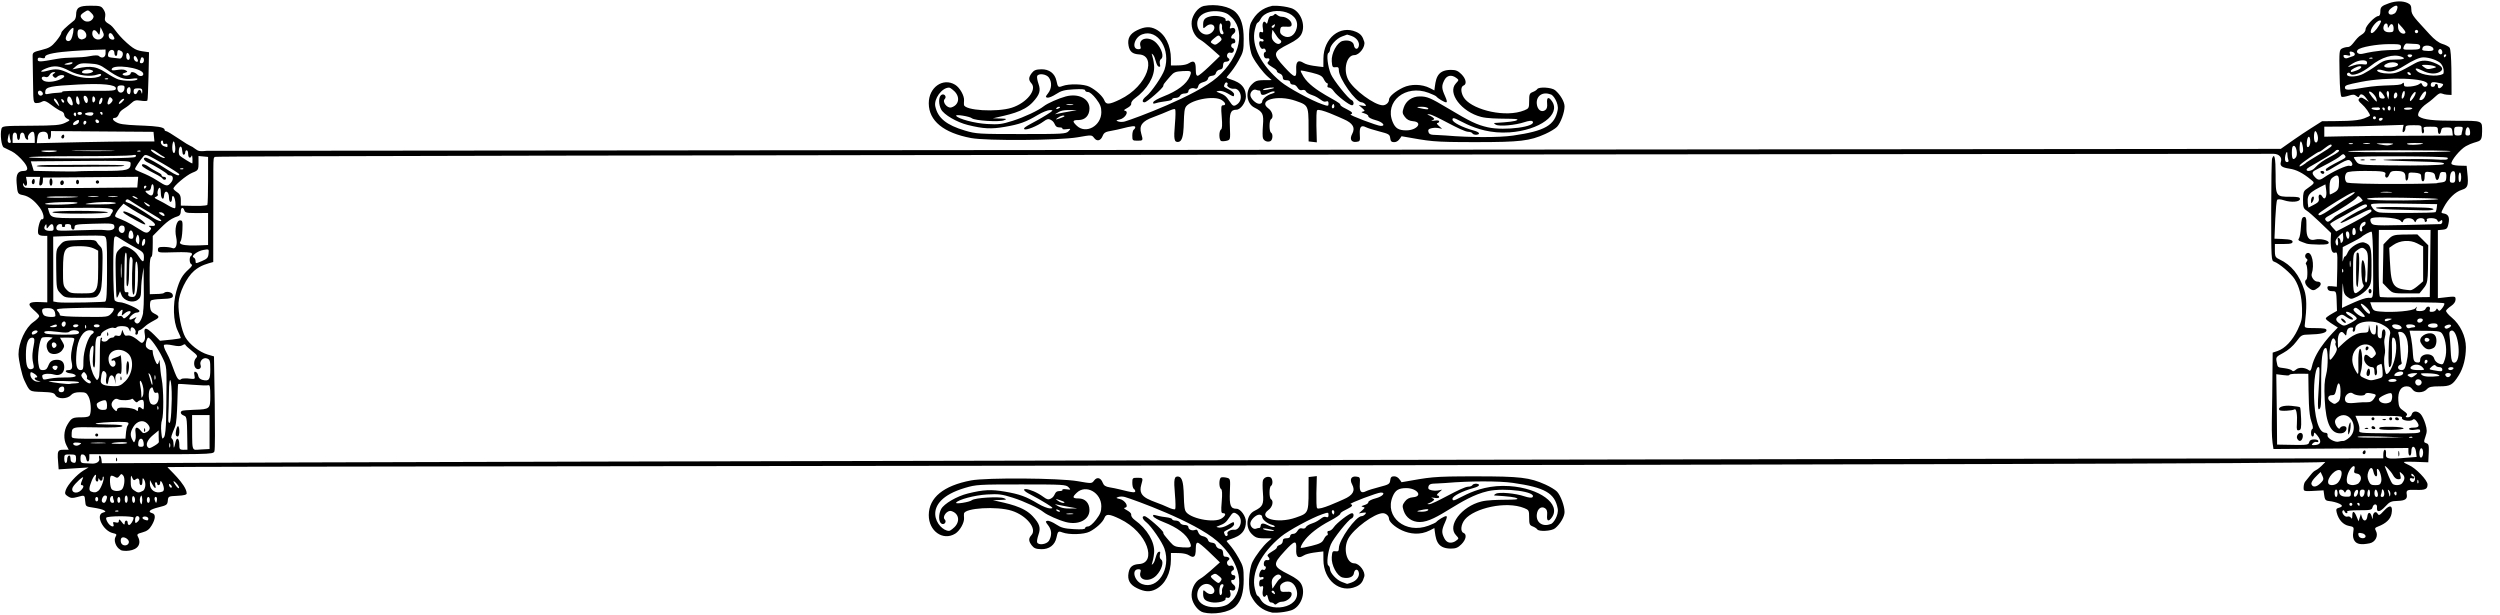 <?xml version="1.0" encoding="UTF-8"?>
<!DOCTYPE svg PUBLIC '-//W3C//DTD SVG 1.0//EN'
          'http://www.w3.org/TR/2001/REC-SVG-20010904/DTD/svg10.dtd'>
<svg height="1238.8" preserveAspectRatio="xMidYMid meet" version="1.0" viewBox="-1.7 -2.8 5037.7 1238.8" width="5037.7" xmlns="http://www.w3.org/2000/svg" xmlns:xlink="http://www.w3.org/1999/xlink" zoomAndPan="magnify"
><g id="change1_1"
  ><path d="M2327.363,1184.523c18.889-9.768,30.429-32.543,30.429-60.055v-12.883c10.417,0,28.002-0.943,36.637,4.715 c21.236,13.915,8.364-25.524,17.293-25.524c4.956,0,37.979,33.097,44.777,39.697 c-8.04,7.205-30.563,28.003-39.749,33.008c-11.449,6.239-18.964,22.822-16.995,37.502 c1.814,13.518,13.568,28.368,24.093,30.438c18.213,4.553,50.973,0.881,64.799-12.945 c10.775-10.774,15.799-27.75,15.799-53.382c0-23.157-0.835-26.758-9.989-43.104 c-15.31-27.338-26.155-33.418-23.981-35.114c6.924-5.397,38.478-6.354,38.417-38.365 c-0.018-11.183-10.824-26.106-18.904-26.106c-12.077,0-14.551-6.428-13.374-34.743 c1.06-25.526,0.969-25.928-6.356-27.779c-4.087-1.033-9.104-1.291-11.148-0.573 c-4.636,1.629-4.919,20.384-0.351,23.207c2.32,1.434,2.76,9.335,1.417,25.443 c-1.651,19.798-1.258,23.363,2.58,23.363c6.551,0,5.559,4.886-2.079,10.236 c-15.578,10.911-68.079-0.029-73.925-15.404c-5.888-15.486,1.57-66.399-13.635-68.579 c-8.785-1.259-9.984,4.839-7.191,36.589c1.294,14.715,1.482,27.763,0.416,28.995 c-1.065,1.233-7.216-0.276-13.667-3.353c-32.785-15.634-62.948-16.676-54.728-45.336 c4.087-14.251,3.961-14.493-7.538-14.493c-9.875,0-10.404,0.521-10.404,10.229c0,5.626,1.337,11.056,2.973,12.066 c1.635,1.011,2.973,3.248,2.973,4.972c0,6.116-26.152-3.922-51.413-7.951c-8.375-1.336-12.002-3.693-14.076-9.148 c-3.959-10.412-11.53-12.463-17.384-4.709c-4.814,6.378-4.862,6.38-33.062,1.438 c-36.543-6.405-183.787-7.479-215.003-1.568c-55.567,10.522-84.968,34.626-85.173,69.827 c-0.187,32.217,28.546,52.512,53.157,37.546c9.496-5.775,18.857-22.459,17.924-31.946 c-0.27-2.724-0.333-6.52-0.145-8.437c1.132-11.528,66.366-15.464,96.459-5.821 c29.756,9.535,51.176,36.138,39.493,49.049c-6.194,6.844-5.992,12.059,0.808,20.904 c4.288,5.576,8.447,7.202,19.016,7.432c15.972,0.348,27.376-8.28,30.555-23.117 c2.823-13.175,3.591-13.856,12.008-10.655c13.437,5.109,43.331,4.313,54.682-1.456 c13.271-6.744,26.616-19.062,29.953-27.647c3.421-8.8,9.495-8.436,30.988,1.861 c57.637,27.613,74.31,88.809,39.208,90.94c-13.45,0.817-19.243,5.539-21.49,17.518 c-2.73,14.553,2.562,24.175,17.193,31.258C2304.961,1189.973,2315.74,1190.533,2327.363,1184.523z M2153.667,1021.901c-17.116,0.336-22.868-4.573-29.727-8.742 C2174.068,1023.639,2178.826,1021.407,2153.667,1021.901z M2153.667,1033.544c-16.021-0.081-0.149-3.092,6.723-1.293 C2163.233,1032.996,2160.207,1033.578,2153.667,1033.544z M2134.345,1027.18c0,2.408-5.665,1.054-7.411-1.77 C2124.416,1021.334,2134.345,1025.77,2134.345,1027.18z M2133.602,1004.899c5.314,1.772,9.661,3.761,9.661,4.418 c0,2.807-8.234,0.849-13.552-3.223C2124.432,1002.052,2124.763,1001.951,2133.602,1004.899z M1921.662,1059.427 c-0.299,0-7.493,7.567-11.149,7.523c-22.407-0.274-61.96-58.637,32.285-86.598 c22.495-6.674,27.746-6.998,113.406-6.998c83.708,0,90.18,0.377,95.126,5.534c5.136,5.355,5,5.492-4.197,4.254 c-5.228-0.704-8.827-0.184-8,1.155c0.828,1.339-1.828,2.435-5.902,2.435c-11.482,0-6.944,9.628-17.283,15.162 c-4.918,2.632-7.771,2.03-14.716-3.104c-27.662-20.451-57.327-20.571-25.858-4.764 c8.725,4.383,22.882,12.393,31.46,17.802c14.2,8.953,14.865,9.839,7.432,9.891 c-4.491,0.031-15.522-4.349-24.515-9.735c-23.89-14.308-36.773-18.983-66.408-24.097 c-27.828-4.803-43.294-4.028-74.795,3.747c-22.095,5.453-48.227,20.692-53.786,31.367 c-5.318,10.211-5.375,24.439-0.116,28.804c5.53,4.59,12.392-2.836,7.313-7.914 c-5.621-5.621,5.163-19.29,13.312-16.874C1930.468,1031.52,1933.613,1047.476,1921.662,1059.427z M2207.04,1044.271 c-6.199,8.119-12.933,13.805-16.35,13.805c-3.195,0-5.809,1.51-5.809,3.355c0,2.317-7.125,2.942-23.038,2.021 c-18.828-1.09-25.309-2.837-35.465-9.558c-6.835-4.523-14.654-7.773-17.377-7.223 c-4.398,0.889-4.255,1.883,1.279,8.902c12.907,16.37,1.304,31.421,1.602,31.569 c-5.104,7.287-21.338,9.27-23.674,2.891c-0.749-2.044,0.482-8.996,2.735-15.449 c4.847-13.881,2.4-21.788-11.404-36.844c-18.782-20.486-50.447-25.698-80.451-32.632 c26.413-0.814,30.99-0.394,22.295-3.993c-9.401-3.892-58.76-0.823-64.59,4.016 c-4.734,3.929-33.977,8.546-31.798,5.021c3.813-6.169,37.555-15.143,62.203-16.543 c23.426-1.331,29.897-0.52,52.022,6.519c23.327,7.421,51.706,20.767,62.426,29.357 c7.151,5.73,30.116,15.922,44.321,19.671c25.692,6.78,47.933-4.583,47.734-24.387 c-0.142-14.026-8.798-23.174-21.929-23.174c-12.539,0-13.273-2.465-3.475-11.67 c18.408-17.293,49.284-0.034,49.284,27.549C2217.58,1027.777,2215.399,1033.323,2207.04,1044.271z M2440.532,1156.179c6.084-3.938,7.303-3.753,14.67,2.225c5.442,4.415,5.829,5.965,2.559,10.245 c-3.566,4.668-4.514,4.5-12.771-2.271C2437.54,1160.268,2436.807,1158.59,2440.532,1156.179z M2460.814,1189.354 c0.927,5.648-5.419,13.418-5.419-1.615c0-5.723,1.427-11.286,3.171-12.364c4.431-2.739,6.835,0.429,3.89,5.127 C2461.106,1182.654,2460.368,1186.638,2460.814,1189.354z M2453.909,1056.898c11.871-4.44,14.988-6.926,21.972-17.523 c5.983-9.078,8.006-10.305,12.781-7.75c17.9,9.58,8.613,34.441-3.329,33.104 c-7.497-0.84-15.954,4.383-13.507,8.341l0.001,0c1.885,3.05-3.235,7.558-5.785,0.912 c-2.183-5.689-2.839-4.912,9.42-11.146c5.314-2.702,9.661-6.886,9.661-9.296c0-5.65-0.632-5.564-13.087,1.785 c-5.75,3.392-13.518,5.634-17.263,4.982C2448.293,1059.179,2448.251,1059.014,2453.909,1056.898z M2292.298,1144.284c4.441,0,5.502,1.397,4.192,5.527c-5.386,16.969,17.666,21.917,32.069,6.884 c10.628-11.093,15.559-27.547,9.577-31.956c-7.467-5.503,2.638-18.05-4.837-15.559 c-5.803,1.934-6.387,19.245-11.793,24.233c-5.655,5.217,0.554-1.484,2.391-22.158 c1.908-21.468-13.876-48.255-39.035-66.25c-4.337-3.102-7.539-7.731-7.114-10.286 c1.257-7.559-20.758-12.775-12.212-14.569c8.086-1.698-0.188-15.033-10.797-17.403 c-7.819-1.747-8.185-2.254-2.973-4.112c3.27-1.166,9.29-1.129,13.377,0.081 c17.419,5.159,140.946,49.448,185.793,88.802c47.763,41.911,58.838,97.878,24.723,124.925 c-12.304,12.304-64.854,14.446-64.854-16.562c0-18.902,19.267-29.124,30.825-16.353 c10.122,11.185-2.165,20.629-13.497,10.373c-5.154-4.663-5.436-4.45-5.436,4.095 c0,10.38,3.815,14.29,16.35,16.756c11.857,2.332,29.968-1.988,28.863-6.885 c-0.516-2.285,0.884-3.159,3.47-2.167c5.136,1.971,8.403-4.819,5.704-11.854 c-1.459-3.801-0.708-4.514,3.179-3.023c7.088,2.72,10.276-6.647,3.859-11.339 c-5.691-4.162-6.649-10.749-1.402-9.647c4.32,0.907,7.841-9.661,1.137-9.661c-5.419,0-6.377-7.856-1.169-9.592 c4.418-1.473,1.455-11.794-4.856-9.372c-5.948,2.283-9.873-7.502-4.373-10.901 c4.766-2.946,1.498-7.201-5.572-7.255c-9.1-0.07-0.086-14.193-11.442-15.812 c-3.512-0.501-7.065-3.51-7.896-6.689c-2.444-9.344-13.596-2.263-15.987-11.405 c-0.836-3.197-5.041-6.34-9.74-7.28c-13.749-2.75-8.029-16.013-16.295-12.841 c-6.268,2.405-13.555-0.704-13.555-5.784c0-2.449-3.075-4.141-7.525-4.141c-4.139,0-8.295-2.007-9.236-4.459 c-0.941-2.453-4.913-4.459-8.825-4.459c-3.913,0-7.114-1.203-7.114-2.673c0-1.47-5.685-3.314-12.634-4.098 c-21.395-2.412-27.492-8.085-25.423-1.855c0.761,2.292,9.991,7.511,20.511,11.598 c28.237,10.972,46.642,24.908,52.998,40.131c4.603,11.025,3.471,11.912-13.95,10.935 c-14.879-0.834-18.075-2.155-25.185-10.404c-13.631-15.817-14.152-16.534-14.152-19.49 c0-4.07-33.105-33.063-37.752-33.063c-6.219,0-4.463,6.106,3.575,12.429c10.008,7.872,32.099,40.024,36.54,53.182 c13.65,40.441-13.376,83.334-44.944,71.332C2283.869,1168.133,2277.849,1144.284,2292.298,1144.284z"
    /><path d="M3151.005,1029.007c0-12.093-7.838-33.312-15.2-41.148c-3.345-3.56-13.979-10.018-23.633-14.35 c-31.552-14.16-50.559-16.398-139.528-16.433c-90.948-0.035-90.866,1.553-150.121,11.853 c-2.926-4.278-7.015-11.924-15.028-11.924c-5.272,0-7.091,1.889-7.812,8.112 c-0.854,7.364-2.859,8.601-21.75,13.422c-11.445,2.921-23.691,6.785-27.214,8.588 c-9.726,4.978-13.264,0.73-12.297-14.767c0.823-13.175,0.456-13.916-7.326-14.811 c-9.992-1.149-13.553,5.725-8.174,15.777c6.864,12.827,1.65,21.949-17.188,30.068 c-7.481,3.224-48.575,22.599-53.324,17.843c-2.974-2.978-0.818-56.656-0.599-64.648l-16.568,1.902 c-0.42,74.133,3.133,71.496-26.045,81.75c-36.857,12.954-77.836,1.312-54.701-15.541 c7.965-5.802,10.759-18.024,4.942-21.619c-3.901-2.41-3.923-24.33,0-26.754 c4.593-2.838,3.512-15.507-1.487-17.425c-5.947-2.282-12.508,0.468-14.692,6.159 c-0.976,2.543-0.995,14.196-0.042,25.894c1.857,22.809-0.295,27.282-17.184,35.702 c-16.005,7.979-18.95,33.03-5.469,46.511c9.872,9.872,13.034,8.719,40.36,8.903l-7.607,6.582 c-9.734,8.422-24.285,27.473-30.994,40.58c-7.904,15.439-9.687,55.6-3.051,68.711 c9.332,18.439,22.93,29.357,41.652,33.441c-1.831,0.61,19.28,1.735,38.873-4.192 c19.175-5.801,30.398-34.196,20.829-52.699c-3.419-6.612-10.846-12.417-25.022-19.556 c-32.942-16.59-33.553-19.894-8.686-47.016c20.319-22.161,24.315-22.932,23.347-4.506 c-0.851,16.196,3.813,20.27,15.075,13.168c8.312-5.243,29.221-6.986,39.628-8.207l0.119,17.211 c0.281,40.938,33.428,67.949,65.884,53.689c9.128-4.011,13.154-8.917,16.391-19.977 c2.879-9.836-9.841-26.905-20.05-26.905c-15.53,0-22.831-29.378-12.295-49.477 c10.605-20.232,53.057-51.594,69.84-51.594c6.354,0,12.396,5.557,12.396,11.401 c0,10.254,42.221,43.994,82.533,23.148l8.884-4.595c2.737,20.632,3.072,41.39,33.38,41.39 c9.745,0,14.265-1.862,21.093-8.69c9.392-9.393,11.384-20.19,4.23-22.935c-6.931-2.66-5.285-17.473,3.042-27.369 c18.595-22.099,82.21-37.701,119.582-22.523c9.116,3.702,9.661,4.776,9.661,19.012 c0,13.197,0.896,15.429,7.143,17.805c3.928,1.494,8.021,4.136,9.094,5.872c3.194,5.167,29.082,3.651,36.05-2.112 C3142.394,1053.085,3151.005,1038.301,3151.005,1029.007z M2686.088,1026.181c0.988,0.988,1.233,3.486,0.544,5.551 c-1.007,3.021-1.707,3.018-3.58-0.012C2680.573,1027.709,2683.066,1023.159,2686.088,1026.181z M2535.901,1061.049 c0,0.301-1.502-0.471-6.772,1.551c-4.953,1.901-11.307-4.002-11.307-10.503c0-6.829,11.065-17.802,17.952-17.802 c3.206,0,5.83,1.799,5.83,3.998c0,5.632,9.733,13.775,19.627,16.421c10.864,2.906,5.241,7.587-6.06,1.724 C2532.594,1044.724,2541.785,1061.049,2535.901,1061.049z M2544.576,1063.866 c-7.098-4.836,19.565,1.158,20.561,2.036C2568.12,1068.532,2548.587,1066.597,2544.576,1063.866z M2575.811,1155.108 c5.213,2.001,5.757,5.846,1.224,8.648h0.001c-4.555,2.815-14.499,21.354-14.816,19.174 c-2.116-14.568-1.619-17.959,3.424-23.372C2568.804,1156.163,2573.363,1154.168,2575.811,1155.108z M2562.838,1192.173c-5.618-3.559,1.395-7.613,3.628-1.795C2568.436,1195.511,2568.251,1195.602,2562.838,1192.173z M2603.925,1072.939c-3.213,0-5.841,2.006-5.841,4.459c0,2.775-2.808,4.459-7.432,4.459 c-5.363,0-7.432,1.599-7.432,5.745c0,3.16-2.675,6.594-5.946,7.632c-3.27,1.038-5.945,3.18-5.945,4.76 c0,5.833-23.518,13.043-18.025,18.535c4.777,4.777,3.797,8.286-2.041,7.305 c-7.669-1.288-7.521,12.504-4.016,12.504c4.005,0,0.734,9.537-3.316,7.034c-6.303-3.896-12.933,18.349-3.815,14.85 c5.94-2.28,5.941,4.87,0,4.87c-2.823,0-4.459,2.843-4.459,7.75c0,15.715,10.878-4.869,7.291,14.25 c-1.941,10.347,2.285,16.792,6.561,10.005c3.942-6.255,2.955,14.072,9.959,14.072c2.437,0,5.377,1.327,6.535,2.948 c3.251,4.55,6.129-4.434,15.663-4.434c8.732,0,19.389-8.214,19.389-14.943c0-4.707-1.922-5.575-11.148-5.034 c-9.947,0.584-11.243-0.164-12.032-6.943c-0.659-5.661,1.104-8.661,6.922-11.775 c11.137-5.96,22.734,0.873,26.394,15.55c9.327,37.412-57.828,46.217-72.655,18.512 c-6.867-12.834-6.599-0.452-11.651-21.511c-7.632-31.816,12.291-71.579,52.606-104.993 c14.817-12.28,61.827-37.77,83.306-45.17c12.025-4.143,12.576-4.074,12.576,1.583 c0,4.284-1.357,5.395-4.921,4.027c-7.338-2.816-11.592,7.588-28.259,12.921c-5.987,1.915-11.59,5.321-12.452,7.567 c-0.914,2.383-4.015,3.445-7.44,2.549C2612.414,1059.438,2613.816,1072.939,2603.925,1072.939z M2770.501,1001.308 c-8.254,2.115-14.863,5.527-14.863,7.671c0,6.421-20.552,7.44-11.099,9.669c5.948,1.402,4.3,2.073-8.223,13.073 c12.752-1.988,16.96-3.23,13.039,1.495c-1.849,2.228-5.073,4.052-7.164,4.052 c-11.817,0-46.007,48.069-46.007,64.683c0,5.589-1.374,6.844-6.689,6.105c-5.932-0.825-6.793,0.518-7.611,11.88 c-1.151,15.976,10.685,38.192,21.839,40.992c11.3,2.836,21.646-0.915,22.724-8.24 c1.254-8.523,7.383-10.286,9.756-2.807c2.549,8.031-3.864,17.435-14.392,21.105c0.297,0-8.68,3.026-8.979,2.8 c-0.165-0.124-4.828-1.864-10.362-3.866c-10.979-3.971-24.079-18.215-24.108-26.202 c-0.008-2.765-1.502-5.946-3.32-7.069c-4.11-2.54-1.144-27.664,5.002-42.375 c4.979-11.916,35.037-49.69,41.519-52.178c5.07-1.945,5.913-10.773,1.029-10.773 c-5.237,0-31.17,20.044-36.543,28.245c-2.677,4.085-6.985,7.428-9.575,7.428c-2.965,0-4.075,1.652-2.998,4.459 c0.941,2.453,0.488,4.459-1.006,4.459c-1.494,0-4.462,3.601-6.596,8.003c-3.175,6.552-7.635,8.948-24.601,13.215 c-11.398,2.867-21.249,4.686-21.891,4.044c-1.121-1.121,6.75-27.107,59.893-54.989 c10.906-5.722,19.825-11.873,19.855-13.669c0.046-5.965,34.064-15.117,20.61-19.601 c-3.642-1.214,54.314-23.211,61.155-23.211C2791.447,989.704,2784.196,997.797,2770.501,1001.308z M2866.662,1024.095 c7.79-1.41,10.817-1.061,9.486,1.092c-1.075,1.739-6.78,3.162-12.679,3.162 C2850.35,1028.349,2851.481,1026.842,2866.662,1024.095z M3086.202,999.215c-1.523,1.523-8.14,0.762-15.733-1.808 c-18.547-6.279-51.148-9.194-58.041-5.191c-3.079,1.789-4.261,3.334-2.627,3.435 c29.817,1.833,41.153,3.269,45.402,5.75c8.836,5.16-47.872,0.321-72.009,6.407 c-39.873,10.053-68.988,48.5-51.192,67.6c6.355,6.821,6.365,6.994,0.685,11.148 c0.297,0.149-15.377,11.892-23.88-4.551c-5.87-11.351-5.647-16.735,1.33-32.104 c4.021-8.86,4.643-12.634,2.082-12.634c-3.518,0-16.779,8.015-19.839,11.991 c-0.817,1.062-7.806,4.318-15.53,7.235c-46.306,17.489-89.392-17.667-72.169-58.888 c5.307-12.702,12.013-16.82,27.388-16.82c21.8,0,34.281,16.657,13.786,18.4 c-7.608,0.647-12.596,3.269-16.688,8.773c-5.102,6.864-5.393,9.192-2.311,18.529 c4.608,13.962,17.053,22.67,32.399,22.67c35.273,0,81.23-49.532,137.168-62.22 C3030.398,979.232,3097.067,988.349,3086.202,999.215z M3122.46,1053.322c-15.727,6.035-28.978-3.247-27.403-19.193 c1.153-11.672,8.933-17.701,16.559-12.832c3.751,2.395,4.93,6.329,4.226,14.105 c-1.107,12.239,2.879,13.951,9.725,4.177c18.667-26.651-24.796-58.648-85.349-62.835 c-76.226-5.27-115.228,40.397-115.089,25.628c0.052-5.376,19.877-15.572,42.31-21.762 c24.34-6.715,1.86-12.385-2.229-5.769c-1.01,1.635-4.452,2.973-7.647,2.973 c-13.797,0-69.998,35.919-80.047,35.423c-7.704-0.381,1.124-0.876,8.463-6.699c3.266-2.591,2.993-3.612-1.486-5.539 c-3.41-1.467-1.829-1.712,4.171-0.647c5.992,1.064,9.661,0.496,9.661-1.494c0-1.765-1.672-3.253-3.716-3.308 c-2.044-0.054-0.372-2.908,3.716-6.341c13.134-11.031,0.718-0.542-14.609-3.908 c-6.615-1.453-8.19-3.17-7.018-7.653c2.102-8.036,10.793-5.103,35.004-7.207 c47.753-4.15,107.181-4.24,135.258-0.204c64.617,9.287,84.325,20.601,90.251,51.811 C3139.679,1035.042,3127.955,1053.322,3122.46,1053.322z"
    /><path d="M2289.65,58.116c-14.631,7.083-19.923,16.705-17.193,31.258c2.247,11.979,8.04,16.701,21.49,17.518 c34.688,2.106,18.875,63.113-39.208,90.94c-21.492,10.297-27.567,10.662-30.988,1.861 c-3.337-8.585-16.682-20.903-29.953-27.647c-11.351-5.769-41.245-6.564-54.682-1.456 c-8.418,3.201-9.185,2.52-12.008-10.655c-3.179-14.837-14.583-23.465-30.555-23.117 c-10.569,0.23-14.728,1.855-19.016,7.432c-6.8,8.845-7.002,14.06-0.808,20.904 c11.684,12.91-9.737,39.513-39.493,49.049c-30.093,9.643-95.327,5.706-96.459-5.822 c-0.187-1.917-0.125-5.714,0.145-8.437c0.933-9.487-8.428-26.171-17.924-31.946 c-24.611-14.967-53.344,5.328-53.157,37.546c0.205,35.202,29.606,59.306,85.173,69.827 c31.216,5.911,178.461,4.837,215.003-1.568c28.2-4.943,28.248-4.941,33.062,1.438 c5.853,7.754,13.425,5.702,17.384-4.709c3.912-10.289,11.988-7.489,37.248-14.022 c21.508-5.563,28.241-6.296,28.241-3.076c0,1.724-1.338,3.961-2.973,4.972c-1.635,1.011-2.973,6.44-2.973,12.066 c0,9.708,0.529,10.229,10.404,10.229c11.499,0,11.625-0.242,7.538-14.493c-4.606-16.059,1.901-24.905,24.259-32.977 c26.809-9.678,41.638-18.604,44.136-15.712c1.065,1.233,0.878,14.281-0.416,28.995 c-2.793,31.75-1.594,37.848,7.191,36.589c15.196-2.178,7.73-53.048,13.635-68.579 c5.846-15.375,58.348-26.315,73.925-15.404c7.638,5.349,8.63,10.236,2.079,10.236 c-3.838,0-4.231,3.566-2.58,23.363c1.343,16.109,0.904,24.009-1.417,25.443 c-4.568,2.823-4.285,21.578,0.351,23.207c2.044,0.718,7.06,0.46,11.148-0.573 c7.324-1.852,7.416-2.254,6.356-27.779c-1.177-28.315,1.298-34.743,13.374-34.743 c8.079,0,18.886-14.923,18.904-26.107c0.061-32.035-31.56-33.02-38.417-38.365 c-2.055-1.603,9.399-9.076,23.981-35.114c9.154-16.346,9.989-19.948,9.989-43.104 c0-25.632-5.024-42.607-15.799-53.382c-12.104-12.103-40.365-17.75-64.798-12.946 c-12.18,3.045-22.46,18.258-24.095,30.438c-1.969,14.68,5.546,31.263,16.995,37.502 c9.189,5.007,31.73,25.823,39.749,33.008c-5.267,5.114-39.821,39.697-44.777,39.697 c-9.04,0,4.058-39.514-17.293-25.524c-8.636,5.659-26.206,4.715-36.637,4.715v-12.883 c0-27.512-11.54-50.287-30.429-60.055C2315.74,50.144,2304.961,50.704,2289.65,58.116z M2168.531,219.068 c-29.967,5.287-30.363,5.475-44.59,8.45C2137.058,219.546,2136.54,218.44,2168.531,219.068z M2160.391,208.425 c-6.903,1.807-22.716-1.212-6.723-1.293C2160.207,207.1,2163.233,207.681,2160.391,208.425z M2129.732,216.435 c-2.646,1.015-3.839,0.517-2.798-1.168C2130.08,210.177,2140.249,212.4,2129.732,216.435z M2129.711,234.583 c5.318-4.072,13.552-6.03,13.552-3.223c0,0.657-4.348,2.646-9.661,4.418 C2124.763,238.726,2124.432,238.625,2129.711,234.583z M1915.274,213.662c-8.149,2.416-18.933-11.253-13.312-16.874 c5.079-5.079-1.783-12.504-7.313-7.914c-5.26,4.365-5.202,18.593,0.116,28.804 c5.56,10.675,31.692,25.914,53.786,31.367c31.5,7.774,46.967,8.549,74.795,3.747 c29.635-5.114,42.518-9.789,66.408-24.097c8.992-5.386,20.024-9.767,24.515-9.735 c7.434,0.052,6.768,0.938-7.432,9.891c-24.79,15.63-48.342,24.753-44.585,28.51 c3.188,3.188,25.977-5.857,38.982-15.472c6.945-5.135,9.798-5.736,14.716-3.104 c10.354,5.541,5.789,15.162,17.283,15.162c4.074,0,6.729,1.096,5.902,2.435c-0.828,1.339,2.772,1.859,8,1.155 c9.197-1.238,9.333-1.101,4.197,4.254c-4.947,5.157-11.418,5.534-95.126,5.534c-85.66,0-90.91-0.324-113.406-6.998 c-37.404-11.097-54.622-25.118-59.801-48.695c-3.315-15.091,13.118-37.727,27.515-37.903 c3.648-0.044,10.851,7.523,11.149,7.523C1933.613,193.201,1930.468,209.157,1915.274,213.662z M2217.58,223.204 c0,27.582-30.877,44.842-49.284,27.549c-9.798-9.205-9.065-11.67,3.475-11.67c13.131,0,21.788-9.147,21.929-23.174 c0.199-19.804-22.042-31.168-47.734-24.387c-14.205,3.749-37.17,13.942-44.321,19.671 c-10.72,8.59-39.099,21.936-62.426,29.357c-22.125,7.039-28.596,7.85-52.022,6.519 c-24.647-1.4-58.39-10.374-62.203-16.543c-2.179-3.526,27.064,1.092,31.798,5.021 c5.831,4.839,55.189,7.908,64.59,4.016c8.588-3.555,4.634-3.163-22.295-3.993 c30.263-6.994,61.768-12.253,80.451-32.632c13.804-15.057,16.251-22.963,11.404-36.844 c-2.253-6.453-3.484-13.405-2.735-15.449c2.336-6.379,18.57-4.396,23.674,2.891l-0.001,0 c6.435,9.188,5.775,22.214-1.601,31.569c-5.533,7.019-5.676,8.012-1.279,8.902 c2.722,0.55,10.541-2.7,17.377-7.223c10.155-6.721,16.637-8.468,35.465-9.558 c15.914-0.921,23.038-0.297,23.038,2.021c0,1.845,2.614,3.355,5.809,3.355c3.417,0,10.15,5.686,16.35,13.805 C2215.399,207.354,2217.58,212.9,2217.58,223.204z M2444.991,74.299c8.256-6.77,9.204-6.939,12.771-2.271 c3.269,4.28,2.883,5.829-2.559,10.245c-7.367,5.978-8.586,6.163-14.67,2.225 C2436.807,82.087,2437.54,80.409,2444.991,74.299z M2462.456,60.176c2.945,4.698,0.541,7.865-3.89,5.127 c-1.744-1.078-3.171-6.641-3.171-12.364c0-14.971,6.356-7.323,5.419-1.615 C2460.368,54.039,2461.106,58.023,2462.456,60.176z M2454.773,180.369c3.745-0.652,11.513,1.59,17.263,4.982 c12.455,7.349,13.087,7.435,13.087,1.785c0-2.41-4.347-6.594-9.661-9.296 c-12.259-6.235-11.602-5.458-9.42-11.146c2.551-6.648,7.632-2.076,5.785,0.912 c-2.975,1.487,3.641,9.447,13.507,8.342c12.052-1.35,21.13,23.577,3.329,33.104 c-4.775,2.555-6.798,1.329-12.781-7.75c-6.984-10.597-10.101-13.083-21.972-17.523 C2448.251,181.663,2448.293,181.498,2454.773,180.369z M2299.851,66.468c31.568-12.002,58.594,30.892,44.944,71.332 c-4.441,13.157-26.532,45.31-36.54,53.182c-8.038,6.322-9.794,12.429-3.575,12.429 c4.647,0,37.752-28.993,37.752-33.063c0-2.956,0.521-3.673,14.152-19.49c7.11-8.25,10.306-9.57,25.185-10.404 c17.421-0.977,18.552-0.09,13.95,10.935c-6.356,15.224-24.76,29.16-52.998,40.131 c-10.52,4.087-19.749,9.307-20.511,11.598c-1.057,3.183,0.291,3.624,5.703,1.868 c10.862-3.523,32.354-4.05,32.354-7.82c0-1.47,3.201-2.673,7.114-2.673c3.912,0,7.883-2.006,8.825-4.459 c0.941-2.453,5.097-4.459,9.236-4.459c4.45,0,7.525-1.692,7.525-4.141c0-5.08,7.287-8.189,13.555-5.784 c3.116,1.196,5.192-0.347,6.332-4.704c2.744-10.493,17.284-6.16,19.703-15.417 c2.394-9.153,13.54-2.048,15.987-11.405c0.831-3.178,4.384-6.188,7.896-6.689c4.565-0.651,6.404-3.029,6.449-8.342 c0.042-4.898,1.744-7.445,4.992-7.47c7.07-0.054,10.338-4.31,5.572-7.255 c-5.5-3.399-1.575-13.184,4.373-10.901c6.349,2.436,9.222-7.917,4.856-9.372c-5.208-1.736-4.25-9.592,1.169-9.592 c6.646,0,3.224-10.577-1.137-9.661c-5.247,1.102-4.289-5.485,1.402-9.647c6.417-4.692,3.229-14.059-3.859-11.339 c-3.887,1.491-4.637,0.778-3.179-3.023c2.7-7.036-0.567-13.826-5.704-11.854 c-2.586,0.993-3.986,0.119-3.47-2.167c1.106-4.896-17.005-9.217-28.863-6.885 c-12.534,2.465-16.35,6.375-16.35,16.756c0,8.545,0.282,8.758,5.436,4.095 c11.332-10.255,23.62-0.811,13.497,10.374c-11.558,12.771-30.825,2.55-30.825-16.353 c0-30.205,51.775-29.641,64.854-16.562c34.116,27.047,23.041,83.014-24.723,124.925 c-42.418,37.222-166.015,82.944-185.793,88.802c-4.088,1.211-10.107,1.247-13.377,0.081 c-5.212-1.859-4.846-2.366,2.973-4.112c10.609-2.37,18.883-15.705,10.797-17.403 c-8.585-1.802,13.477-6.966,12.212-14.569c-0.425-2.555,2.776-7.183,7.114-10.286 c25.16-17.995,40.943-44.782,39.035-66.25c-1.893-21.309-8.271-27.582-2.391-22.158 c5.457,5.035,5.949,22.285,11.793,24.233c7.495,2.498-2.67-10.027,4.837-15.559 c5.982-4.41,1.05-20.863-9.577-31.956c-14.403-15.034-37.455-10.085-32.069,6.884 c1.31,4.13,0.249,5.527-4.192,5.527C2277.849,96.393,2283.869,72.544,2299.851,66.468z"
    /><path d="M3131.946,178.951c-6.967-5.763-32.856-7.28-36.05-2.112c-1.073,1.736-5.165,4.378-9.094,5.872 c-6.247,2.375-7.143,4.608-7.143,17.805c0,14.237-0.546,15.31-9.661,19.012 c-37.633,15.284-101.068-0.52-119.582-22.523c-8.327-9.896-9.973-24.71-3.042-27.369 c7.154-2.745,5.162-13.543-4.23-22.935c-6.828-6.827-11.348-8.69-21.093-8.69 c-30.17,0-30.62,20.584-33.38,41.39l-8.884-4.594c-15.997-8.272-38.569-8.735-54.314-1.113 c-16.189,7.837-28.219,18.179-28.219,24.261c0,5.844-6.042,11.401-12.396,11.401 c-16.783,0-59.235-31.361-69.84-51.594c-10.535-20.1-3.235-49.478,12.295-49.478 c10.209,0,22.928-17.069,20.05-26.905c-3.237-11.06-7.263-15.966-16.391-19.977 c-32.456-14.26-65.603,12.75-65.884,53.689l-0.119,17.21c-10.409-1.222-31.323-2.969-39.628-8.208 c-11.261-7.102-15.925-3.028-15.075,13.168c0.968,18.427-3.028,17.655-23.347-4.506 c-24.867-27.121-24.256-30.426,8.686-47.016c14.177-7.139,21.603-12.943,25.022-19.556 c9.568-18.503-1.655-46.898-20.829-52.699c-19.283-5.834-40.816-4.84-38.873-4.192 c-18.722,4.084-32.32,15.002-41.652,33.441c-6.636,13.111-4.853,53.272,3.051,68.711 c6.709,13.107,21.261,32.158,30.994,40.58l7.607,6.582c-28.086,0.19-30.752-0.705-40.36,8.903 c-13.481,13.481-10.535,38.532,5.469,46.511c16.889,8.42,19.041,12.893,17.184,35.702 c-0.953,11.698-0.934,23.35,0.042,25.894c2.184,5.691,8.745,8.441,14.692,6.159 c4.998-1.918,6.079-14.586,1.487-17.425c-3.901-2.41-3.923-24.33,0-26.754c5.817-3.595,3.023-15.817-4.942-21.619 c-23.135-16.853,17.843-28.496,54.701-15.541c29.243,10.278,25.627,8.055,26.045,81.75l16.568,1.902 c-0.211-7.724-2.339-61.705,0.599-64.648c4.75-4.756,45.84,14.617,53.324,17.843 c18.838,8.119,24.052,17.242,17.188,30.068c-5.38,10.052-1.818,16.926,8.174,15.777 c7.782-0.895,8.148-1.637,7.326-14.811c-0.967-15.497,2.571-19.745,12.297-14.767 c3.523,1.803,15.769,5.668,27.214,8.588c18.891,4.821,20.895,6.058,21.75,13.422 c0.721,6.223,2.541,8.112,7.812,8.112c7.978,0,12.014-7.518,15.028-11.924 c59.433,10.331,59.371,11.888,150.121,11.853c88.969-0.035,107.976-2.273,139.528-16.433 c9.654-4.332,20.288-10.79,23.633-14.35c7.362-7.837,15.2-29.055,15.2-41.148 C3151.005,202.376,3142.394,187.592,3131.946,178.951z M2683.052,208.957c1.873-3.03,2.573-3.033,3.58-0.012 c0.689,2.065,0.444,4.564-0.544,5.551C2683.066,217.518,2680.573,212.968,2683.052,208.957z M2555.17,184.24 c11.248-5.836,16.986-1.198,6.06,1.724c-9.894,2.646-19.627,10.789-19.627,16.421c0,2.199-2.623,3.998-5.83,3.998 c-6.887,0-17.952-10.973-17.952-17.802c0-6.502,6.354-12.404,11.307-10.504c5.33,2.045,6.772,1.254,6.772,1.552 C2541.716,179.629,2532.716,195.89,2555.17,184.24z M2565.137,174.775c-1.023,0.901-27.715,6.91-20.561,2.037 C2548.587,174.08,2568.12,172.145,2565.137,174.775z M2565.642,81.121c-5.043-5.413-5.54-8.805-3.424-23.372 c0.119-0.818,2.778,2.715,5.909,7.851c6.476,10.62,9.29,11.323,8.907,11.323c4.533,2.802,3.989,6.647-1.224,8.648 C2573.363,86.509,2568.804,84.514,2565.642,81.121z M2566.467,50.3c-2.242,5.842-9.221,1.748-3.628-1.795 C2568.251,45.075,2568.436,45.166,2566.467,50.3z M2622.302,178.653c3.425-0.896,6.526,0.166,7.44,2.549 c0.862,2.247,6.466,5.652,12.452,7.567c15.957,5.106,21.187,15.634,28.259,12.921 c3.564-1.367,4.921-0.257,4.921,4.027c0,5.656-0.551,5.726-12.576,1.583 c-21.479-7.4-68.489-32.89-83.306-45.171c-40.315-33.414-60.238-73.177-52.606-104.993 c5.052-21.059,4.817-8.737,11.651-21.511c14.849-27.747,81.997-18.959,72.655,18.512 c-3.659,14.678-15.256,21.511-26.394,15.551c-5.818-3.114-7.582-6.114-6.922-11.775 c0.79-6.779,2.085-7.526,12.032-6.943c9.226,0.541,11.148-0.326,11.148-5.034 c0-6.729-10.658-14.943-19.389-14.943c-9.967,0-12.251-9.212-15.663-4.434c-1.158,1.621-4.099,2.948-6.535,2.948 c-7.003,0-5.992,20.368-9.959,14.072c-4.276-6.786-8.502-0.342-6.561,10.005c3.614,19.265-7.291-1.585-7.291,14.25 c0,4.907,1.636,7.75,4.459,7.75c5.946,0,5.939,7.149,0,4.87c-9.078-3.484-2.53,18.772,3.815,14.85 c3.956-2.445,7.392,7.034,3.316,7.034c-3.53,0-3.633,13.788,4.016,12.504c5.838-0.98,6.817,2.528,2.041,7.305 c-5.497,5.496,18.025,12.732,18.025,18.535c0,1.58,2.675,3.722,5.945,4.76c3.27,1.038,5.946,4.472,5.946,7.632 c0,4.146,2.068,5.745,7.432,5.745c4.624,0,7.432,1.685,7.432,4.459c0,2.453,2.628,4.459,5.841,4.459 C2613.82,167.738,2612.418,181.238,2622.302,178.653z M2780.896,250.973c-6.841,0-64.797-21.997-61.155-23.211 c13.448-4.482-20.564-13.631-20.61-19.601c-0.111-6.698-55.623-26.564-74.241-56.69 c-3.671-5.94-6.149-11.326-5.507-11.968c0.642-0.642,10.494,1.177,21.891,4.044 c16.966,4.267,21.426,6.663,24.601,13.215c2.133,4.402,5.101,8.003,6.596,8.003c1.495,0,1.948,2.006,1.006,4.459 c-1.077,2.807,0.033,4.459,2.998,4.459c2.59,0,6.898,3.342,9.575,7.428c5.373,8.201,31.306,28.245,36.543,28.245 c4.884,0,4.041-8.827-1.029-10.773c-6.482-2.487-36.541-40.262-41.519-52.178 c-6.146-14.71-9.112-39.835-5.002-42.375c1.818-1.123,3.312-4.305,3.32-7.069 c0.03-7.987,13.129-22.231,24.108-26.203c5.535-2.002,10.198-3.742,10.362-3.866 c0.298-0.226,9.279,2.8,8.979,2.8c10.528,3.67,16.941,13.075,14.392,21.105 c-2.373,7.479-8.502,5.715-9.756-2.807c-1.078-7.324-11.424-11.076-22.724-8.24 c-11.155,2.8-22.991,25.015-21.839,40.992c0.818,11.362,1.679,12.704,7.611,11.88 c5.314-0.739,6.689,0.516,6.689,6.105c0,16.614,34.19,64.683,46.007,64.683c2.091,0,5.314,1.823,7.164,4.052 c3.908,4.709-0.151,3.504-13.039,1.495c12.375,10.869,14.251,11.652,8.223,13.073 c-9.456,2.23,11.099,3.246,11.099,9.669c0,2.145,6.609,5.556,14.863,7.671 C2784.196,242.88,2791.447,250.973,2780.896,250.973z M2863.469,212.328c5.898,0,11.604,1.423,12.679,3.162 c1.331,2.153-1.696,2.502-9.486,1.092C2851.481,213.835,2850.35,212.328,2863.469,212.328z M2996.425,253.739 c-22.119-5.017-35.214-11.263-80.91-38.59c-34.914-20.88-41.46-23.629-56.258-23.629 c-15.346,0-27.791,8.708-32.399,22.67c-3.082,9.338-2.791,11.666,2.311,18.529 c4.091,5.504,9.079,8.126,16.688,8.773c20.495,1.742,8.015,18.4-13.786,18.4 c-15.376,0-22.081-4.118-27.388-16.82c-17.223-41.22,25.864-76.377,72.169-58.888 c7.723,2.917,14.712,6.173,15.53,7.235c3.06,3.976,16.321,11.991,19.839,11.991 c2.561,0,1.939-3.774-2.082-12.634c-6.977-15.37-7.199-20.753-1.33-32.104 c5.052-9.77,14.326-11.537,23.88-4.551l-0,0c5.68,4.154,5.67,4.327-0.685,11.148 c-17.796,19.1,11.32,57.547,51.192,67.6c24.185,6.098,80.846,1.246,72.009,6.407 c-4.248,2.481-15.585,3.917-45.402,5.75c-1.635,0.101-0.453,1.646,2.627,3.435 c6.893,4.003,39.493,1.088,58.041-5.191c7.592-2.57,14.21-3.33,15.733-1.808 C3097.067,252.328,3030.398,261.445,2996.425,253.739z M3137.212,218.63c-5.926,31.21-25.634,42.524-90.251,51.811 c-28.077,4.035-87.505,3.946-135.258-0.204c-24.286-2.11-32.904,0.82-35.004-7.207 c-1.172-4.483,0.403-6.2,7.018-7.653c15.309-3.362,27.752,7.131,14.609-3.908 c-4.087-3.433-5.76-6.287-3.716-6.341c3.885-0.103,8.147-7.303-5.945-4.802c-6,1.065-7.581,0.82-4.171-0.647 c4.479-1.927,4.752-2.947,1.486-5.539c-7.329-5.815-16.16-6.318-8.463-6.699 c9.879-0.487,66.591,35.423,80.047,35.423c3.195,0,6.637,1.338,7.647,2.973c4.086,6.612,26.578,0.949,2.229-5.769 c-22.433-6.189-42.258-16.386-42.31-21.762c-0.139-14.731,38.994,30.889,115.089,25.628 c60.553-4.186,104.015-36.184,85.349-62.835c-6.846-9.774-10.832-8.063-9.725,4.177 c0.704,7.776-0.475,11.71-4.226,14.105c-7.626,4.869-15.406-1.16-16.559-12.832 c-1.575-15.946,11.677-25.228,27.403-19.193C3128.051,187.355,3139.677,205.649,3137.212,218.63z"
    /><path d="M357.013,855.933c-2.866,0-6.185,16.943-3.788,19.339C361.673,883.722,360.571,855.933,357.013,855.933z"
    /><path d="M288.538,863.117c-0.315,7.636,3.88,3.411,1.796-1.796C289.385,858.95,288.681,859.654,288.538,863.117z"
    /><path d="M193.177,876.742c3.933,0,3.928-5.945,0-5.945C189.244,870.797,189.249,876.742,193.177,876.742z"
    /><path d="M242.537,762.975c2.308-2.306-1.228-11.968-1.561-3.902C240.678,759.073,240.987,764.524,242.537,762.975z"
    /><path d="M255.604,750.403c3.577-8.324,3.577-25.268,0-25.268c-1.635,0-2.88,7.023-2.764,15.607 C252.994,752.204,253.728,754.769,255.604,750.403z"
    /><path d="M214.221,669.893c-0.298,0,0.011,5.451,1.561,3.902C218.09,671.488,214.554,661.826,214.221,669.893z"
    /><path d="M120.497,588.548c8.268,8.631,8.867,8.761,40.195,8.761c31.371,0,31.877-0.111,37.329-8.175 c4.572-6.761,5.71-15.287,6.578-49.301c0.971-38.02,0.602-41.543-4.882-46.653 c-12.37-11.525,1.416-13.474-40.472-12.251c-31.379,0.916-32.141,1.105-40.057,9.966 c-7.992,8.945-8.065,9.417-7.578,48.962C112.098,579.325,112.2,579.888,120.497,588.548z M125.281,540.542 c0.234-43.239,3.018-47.277,32.588-47.277c23.6,0,28.959,4.25,38.281,9.071c0,52.475,0.757,70.246-4.801,78.728 v-0c-4.434,6.769-6.599,7.327-28.382,7.327c-21.558,0-24.195-0.661-30.722-7.705 C125.586,573.501,125.118,570.797,125.281,540.542z"
    /><path d="M215.473,424.893c-8.589-3.691-111.476-3.691-111.476,0C103.997,429.147,223.083,428.163,215.473,424.893z"
    /><path d="M101.024,356.521c-3.926,0-3.928,14.863,0,14.863C104.95,371.385,104.952,356.521,101.024,356.521z"
    /><path d="M125.477,368.93c3.652-3.652,0.031-11.327-4.315-6.981C117.511,365.6,121.129,373.277,125.477,368.93z"
    /><path d="M65.352,358.007c-3.921,2.423-3.894,10.404,0,10.404C69.317,368.412,69.266,355.588,65.352,358.007z"
    /><path d="M154.532,368.412c3.931,0,3.931-8.918,0-8.918C150.602,359.494,150.601,368.412,154.532,368.412z"
    /><path d="M196.404,366.769c3.726-2.302,0.24-7.931-3.481-5.631C189.198,363.439,192.684,369.068,196.404,366.769z"
    /><path d="M248.72,330.809c-2.508-2.508-110.142-1.159-156.046-1.079c-19.694,0.034-21.203,2.274-20.344,2.274 c1.84,2.976,109.64,0.782,154.787,0.751C240.06,332.746,249.781,331.871,248.72,330.809z"
    /><path d="M124.806,268.827c-3.959,2.446-3.85,7.432,0,7.432C128.762,276.259,128.752,266.388,124.806,268.827z"
    /><path d="M4636.496,870.268c-4.999-3.091-11.668,4.34-9.341,10.406c0-0.301,1.917,4.987,5.708,4.987 C4638.037,885.661,4641.011,873.06,4636.496,870.268z"
    /><path d="M4630.811,864.234c4.275-0.843,4.959-4.359,4.444-22.845c-0.335-12.017-1.34-22.58-2.233-23.473 c-0.893-0.893-8.978-2.234-17.966-2.98c-15.969-1.324-27.219,2.738-23.636,8.535 c1.645,2.662,25.754,1.56,30.537-1.395c3.727-2.303,5.976,11.278,4.778,28.845 C4625.905,863.087,4626.516,865.081,4630.811,864.234z"
    /><path d="M4729.922,866.338c0,7.603,0.377,8.041,2.555,2.973c1.405-3.27,2.555-9.958,2.555-14.864 c0-7.603-0.377-8.041-2.555-2.973C4731.072,854.745,4729.922,861.433,4729.922,866.338z"
    /><path d="M4841.692,860.393c-0.392-1.635-10.745-3.073-23.007-3.196c-22.814-0.229-27.803,0.581-25.594,4.155 C4795.139,864.665,4842.491,863.732,4841.692,860.393z"
    /><path d="M4764.619,859.849c0-0.297-4.1,1.553,1.796,1.796C4774.049,861.959,4769.827,857.764,4764.619,859.849z"
    /><path d="M4779.864,855.934c-3.575,0-4.421,5.945,1.837,5.945C4787.984,861.879,4783.393,855.934,4779.864,855.934z"
    /><path d="M4780.04,844.043c3.933,0,3.927-5.945,0-5.945C4776.107,838.098,4776.112,844.043,4780.04,844.043z"
    /><path d="M4802.087,843.808c7.634,0.315,3.413-3.88-1.796-1.796C4800.291,841.715,4796.191,843.566,4802.087,843.808z"
    /><path d="M4815.712,844.043c3.933,0,3.927-5.945,0-5.945C4811.779,838.098,4811.784,844.043,4815.712,844.043z"
    /><path d="M4829.265,844.043c6.283,0,1.692-5.945-1.837-5.945C4823.852,838.098,4823.006,844.043,4829.265,844.043z"
    /><path d="M4771.468,739.999c-2.932,0-7.502,14.864-1.42,14.864C4775.716,754.862,4774.645,739.999,4771.468,739.999z"
    /><path d="M4768.149,702.84c3.95-2.441,3.858-7.432,0-7.432C4764.192,695.409,4764.203,705.279,4768.149,702.84z"
    /><path d="M4875.166,683.418c0,5.165,6.366,11.43,6.061,11.43c6.685,7.175,12.197,8.08,20.889,3.429 c6.591-3.527,7.992-20.246,2.183-26.055C4895.929,663.852,4875.166,671.832,4875.166,683.418z M4893.902,682.072 c-1.033,5.168-9.818,5.131-9.818-0.041C4884.084,674.898,4894.581,678.676,4893.902,682.072z"
    /><path d="M4724.286,647.846c3.869,0-3.408-8.918-7.401-8.918C4713.017,638.928,4720.293,647.846,4724.286,647.846z"
    /><path d="M4777.065,583.933c0-5.892-5.945-5.903-5.945,0C4771.12,589.825,4777.065,589.836,4777.065,583.933z"
    /><path d="M4869.413,469.48c-55.444,0.939-46.408-2.055-68.254,20.197l-1.467,77.918l10.079,10.399v-0.001 c11.805,12.179,8.838,10.398,63.908,10.398c19.366-24.272,16.517-11.911,17.748-96.898 C4883.727,483.795,4877.112,477.179,4869.413,469.48z M4881.109,563.995c-4.617,4.054-19.944,18.541-26.114,18.03 c-40.99-3.391-38.207-10.075-42.233-85.398l8.163-5.74c13.486-9.483,33.549-10.904,47.952-3.397l12.233,6.376 V563.995z"
    /><path d="M4747.003,508.697c-1.409,16.257-1.091,62.72-0.231,62.72c2.401,9.659,3.425,3.576,5.023-29.841 c0.998-20.872,0.468-33.727-1.438-34.905C4748.697,505.645,4747.187,506.557,4747.003,508.697z"
    /><path d="M232.059,922.572c-0.298,0,0.011,5.451,1.561,3.902C235.928,924.167,232.392,914.505,232.059,922.572z"
    /><path d="M4832.526,916.187c1.977-4.887-1.225-17.253-1.371-5.259h0.001 C4831.096,915.833,4831.712,918.2,4832.526,916.187z"
    /><path d="M4765.177,907.78c0-6.284-5.945-1.685-5.945,1.837C4759.232,913.192,4765.177,914.039,4765.177,907.78z"
    /><path d="M4669.731,576.843c7.529-5.789,6.414-12.233-2.118-12.233c-5.864,0-12.922-9.883-11.062-15.489 c6.184-18.633,0.44-45.612-8.943-42.012c-5.018,1.925-5.724,8.716-1.198,11.514 c5.331,3.288-4.585,7.852-1.036,11.402c3.031,3.031,3.438,28.555,0.483,30.381 c-4.636,2.865-2.676,10.588,4.128,16.263l-0.004,0C4658.342,583.643,4660.857,583.666,4669.731,576.843z"
    /><path d="M4641.035,434.381c-4.146,0.796-5.37,4.81-6.18,20.277c-0.556,10.607-2.373,20.934-4.039,22.951 c-3.856,4.668,2.861,5.796,15.454,10.535c2.453,0.923,13.488,1.784,24.524,1.913 c15.252,0.178,20.066-0.755,20.066-3.893c0-4.824-17.25-8.768-27.319-6.245 C4633.852,487.357,4653.843,431.921,4641.035,434.381z"
    /><path d="M273.068,441.623c17.925,9.967,23.007,10.477,13.181,1.322c-8.234-7.671-36.715-21.891-39.09-19.516 C245.048,425.54,248.488,427.955,273.068,441.623z"
    /><path d="M285.241,328.336c-8.486,5.244,36.303,21.846,40.422,28.51v-0c2.217,3.587,7.231,3.362,7.231-0.325 c0-1.635-2.007-2.973-4.459-2.973c-2.452,0-4.459-1.366-4.459-3.036c0-4.242-11.761-6.749-25.882-17.183 C292.85,329.454,287.067,327.207,285.241,328.336z"
    /><path d="M4946.934,240.571c-45.718-0.015-64.345-2.127-74.089-8.4c-5.684-3.659,2.291-17.236,15.325-26.093 c18.897-12.84,23.461-23.57,30.974-20.298c5.902,2.57,14.084,2.575,19.24,2.786 c-0.154-22.151,0.56-89.914-4.039-95.455c-1.872-2.257-8.414-5.604-14.535-7.438 c-7.215-2.162-16.243-8.985-25.659-19.395c-29.482-32.594-36.823-38.156-36.823-50.001 c0-7.378-1.738-10.37-7.572-13.027c-9.764-4.449-23.908-4.321-37.019,0.335 c-15.647,5.557-17.836,7.668-17.836,17.2c0,5.39-1.55,8.743-4.043,8.743c-6.564,0-25.684,19.87-25.684,26.693 c0,3.776-3.352,8.207-8.398,11.103c-12.859,7.381-18.433,24.631-27.498,24.631c-3.362,0-8.674,1.371-11.804,3.046 c-5.295,2.834-5.629,6.284-4.806,49.612c0.613,32.307,1.953,46.922,4.373,47.729 c1.919,0.64,8.234-0.403,14.035-2.317c8.419-2.779,11.519-2.677,15.373,0.504c3.787,3.126,5.097,3.184,6.078,0.268 c1.983-5.894,7.714-4.177,13.766,4.125l5.579,7.654c-11.916-7.808-15.374-10.989-19.485-6.811 c-2.78,2.825-1.625,5.3,5.25,11.252c7.144,6.186,16.455,19.306,16.455,23.186c0,0.453-5.393,2.982-11.985,5.62 c-15.069,6.029-47.977,5.21-84.627,5.631c-36.15,22.963-39.403,24.764-83.235,55.747 c-0.302-0-4178.977,3.872-4179.285,3.908c-13.214,1.553-17.188,0.866-23.446-4.057 c-10.426-8.202-4.112-0.672-33.634-20.791c-11.996-8.175-23.194-14.864-24.884-14.864 c-1.69,0-3.074-1.234-3.074-2.742c0-11.435-75.614-5.885-93.772-13.471c-10.516-4.394-13.863-10.541-5.74-10.541 c2.493,0,5.773-3.263,7.29-7.251c3.789-9.962,11.89-10.063,24.436-21.758c6.797-6.336,9.824-7.185,19.886-5.576 c6.527,1.044,12.487,0.892,13.243-0.338c1.815-2.954,3.247-93.425,3.326-97.305 c-22.545-3.225-26.116-2.25-44.804-18.907c-23.611-21.043-24.396-31.431-36.681-38.482 c-15.688-9.002-0.165-13.439-10.256-28.841c-4.466-6.816-6.736-7.466-26.048-7.466 c-23.372,0-28.973,3.548-29.148,18.462c-0.051,4.432-1.766,9.402-3.81,11.044 c-18.527,14.89-26.011,22.232-26.011,25.515c0,2.128-4.831,9.652-10.735,16.719 C102.088,91.24,97.426,94.035,82.113,97.832c-16.915,4.194-18.235,5.122-18.063,12.7 c1.976,86.801-0.95,94.383,7.442,94.383c16.505,0,9.983-11.752,30.863,4.186 c7.377,5.631,16.115,11.096,19.418,12.144c3.303,1.048,6.005,4.287,6.005,7.197s2.889,6.58,6.419,8.155 c6.059,2.703,5.782,3.166-4.926,8.247c-9.65,4.579-19.952,5.431-68.959,5.703 c-55.806,0.31-57.664,0.515-59.172,6.524c-2.889,11.51,0.09,34.82,4.758,37.231 c2.452,1.266,9.81,4.865,16.35,7.998c12.216,5.851,45.228,39.358,23.994,39.358 c-11.982,0-15.887,6.579-14.435,24.32c1.777,21.727,2.052,22.235,13.242,24.46 c11.466,2.28,22.908,10.935,33.584,25.406c7.768,10.528,10.199,24.481,4.038,23.169 c-3.93-0.837-9.746,22.675-7.231,29.23c1.94,5.056,13.062,4.212,18.153,4.212v134.016l-15.689-0.634 c-45.092-1.821-0.661,20.144-0.661,28.515c0,2.071-5.252,7.406-11.672,11.855 c-15.887,11.01-29.946,41.409-29.946,64.752c0,11.542,6.868,42.55,11.598,52.369 c11.447,23.759,9.808,22.675,35.727,23.609c20.214,0.729,24.424,1.769,27.057,6.689 c4.339,8.105,23.773,8.031,31.149-0.12c3.799-4.197,9.156-5.945,18.221-5.945c11.211,0,13.415,1.112,17.375,8.77 c4.593,8.882,6.035,28.453,2.731,37.063c-1.319,3.435-5.924,4.714-17.093,4.748 c-17.97,0.053-19.961,1.097-28.28,14.818c-7.424,12.244-8.163,29.451-1.796,41.765l4.535,8.77 c-25.211,0-23.664-3.569-20.331,39.497l60.309-3.876l-10.404,6.256c-13.187,7.929-31.74,28.384-35.482,39.117 c-2.472,7.09-1.886,8.885,4.197,12.871c5.704,3.737,9.264,4.022,18.434,1.476 c15.676-4.353,15.355-4.508,16.387,7.933c0.914,11.019,1.071,11.144,16.826,13.395 c8.747,1.25,18.11,3.581,20.809,5.18c4.312,2.556,4.097,3.134-1.783,4.787 c-15.67,4.406,0.144,36.943,20.083,41.322c7.407,1.627,8.204,2.68,5.41,7.153 c-4.586,7.343,0.653,21.615,9.671,26.346c0,2.455,22.61,5.023,33.208-4.487c5.852-5.251,6.666-13.293,2.192-21.654 c-2.637-4.928-1.508-6.03,9.118-8.891c9.072-2.443,13.737-5.992,18.512-14.086 c7.878-13.352,8.334-22.548,1.216-24.515c-10.226-2.826-5.359-7.449,12.472-11.846 c16.582-4.089,17.966-5.075,18.781-13.377c0.864-8.81,1.197-8.978,19.459-9.848 c12.799-0.61,18.579-2.086,18.579-4.745c0-17.876-38.642-51.304-38.647-53.119 c-0.005-1.86,4335.021-3.559,4347.55-10.291c1.642-0.882-1.444,2.586-6.859,7.708 c-14.336,13.561-11.622,5.229-22.636,18.973c-4.257,5.314-9.058,11.277-10.668,13.252s-2.928,7.128-2.928,11.453 c0,9.187-0.767,7.902,40.131,5.766c2.604,18.232,1.72,20.688,11.891,21.672 c11.275,1.092,36.639,8.846,18.954,13.471c-5.213,1.363-5.956,3.076-4.261,9.826 c3.566,14.208,12.999,24.516,24.393,26.653c10.297,1.932,10.549,2.299,8.852,12.909 c-1.185,7.405-0.275,13.021,2.824,17.446l-0.002,0c4.739,6.765,13.405,8.109,30.391,4.712 c11.29-2.258,17.803-15.009,12.617-24.7c-2.917-5.45-2.333-6.627,4.598-9.262 c15.464-5.879,24.72-14.707,26.747-25.511c3.182-16.962-2.945-19.517-15.067-6.284 c-8.732,9.532-10.547,10.407-12.893,6.215c-3.478-6.214-9.368-2.716-9.756,5.793 c-0.291,6.407-0.327,6.401-2.229-0.351c-2.717-9.65-7.699-9.551-8.818,0.175 c-1.135,9.859-7.95,10.791-10.868,1.486l-2.098-6.689l-4.761,14.863l-3.952-9.661 c-4.831-11.81-8.577-12.455-8.64-1.486c-0.032,5.891-0.779,7.016-2.672,4.026 c-1.446-2.282-4.748-3.335-7.341-2.34c-5.04,1.934-12.941-8.788-9.097-12.345 c1.173-1.086,2.731-0.303,3.461,1.741c1.762,4.931,7.703,4.647,5.291,0.743c-1.171-1.894,7.493-2.973,23.885-2.973 c23.221,0,25.872-0.578,27.276-5.945c2.111-8.074,9.906-7.714,9.002,0.415c-1.168,10.485,5.979,9.646,16.603-1.951 c8.861-9.673,11.737-10.963,25.357-11.376c14.758-0.448,19.616-3.896,18.021-12.792 c-1.578-8.809,0.807-10.104,17.401-9.449c19.944,0.788,24.467-1.221,24.467-10.866 c0-8.603-23.898-33.355-37.822-39.173c-5.357-2.239-9.741-4.858-9.741-5.821c0-0.728,1.912-1.67,49.049,0.345 c1.572-32.83,2.471-36.445-3.948-38.483c-5.28-1.676-5.407-2.677-1.705-13.423 c3.377-9.802,3.351-13.772-0.169-25.468c-2.293-7.621-6.477-16.405-9.296-19.52 c-6.715-7.419-16.231-7.272-18.207,0.281c-0.927,3.545-4.055,5.945-7.748,5.945c-4.636,0-5.341-0.852-2.804-3.389 c2.537-2.537,1.004-4.991-6.094-9.76c-8.141-5.469-9.613-8.393-10.4-20.65 c-1.151-17.93,5.06-28.628,16.62-28.628c14.315,0,8.362,11.891,25.479,11.891c6.144,0,11.967-2.263,15.299-5.945 c4.36-4.817,9.156-5.945,25.274-5.945c22.305,0,26.913-2.623,39.165-22.295 c9.264-14.874,14.337-34.868,14.337-56.498c0-21.785-11.553-45.921-28.707-59.979 c-6.908-5.66-11.954-11.867-11.214-13.793c0.739-1.926,5.338-6.177,10.22-9.447 c5.548-3.717,8.885-8.508,8.885-12.782c0.01-7.91-0.212-6.811-35.664-2.8v-137.135 c17.352-1.693,18.766-0.287,21.472-13.406c2.616-12.679-0.322-18.716-9.848-20.235 c-5.66-0.902-5.648-1.171,0.513-12.812c9.111-17.213,23.239-30.886,35.804-34.65 c15.463-4.633,13.682-12.026,10.026-48.585c-5.868-0.104-29.09,0.419-30.587-4.066 c-1.83-5.493,17.494-29.057,29.101-35.483c25.219-13.964,32.558-3.059,32.655-29.322 C5000.054,239.724,5002.159,240.589,4946.934,240.571z M18.282,285.176c-4.718,0-5.591-3.551-3.288-13.377 c3.152-13.444,1.42,0.389,4.598,8.675C20.586,283.06,19.996,285.176,18.282,285.176z M161.752,985.033 c-9.207,9.207-22.255,4.143-16.53-6.415c3.921-7.232,22.52-24.177,20.46-18.641 c-2.763,7.421-6.844,14.864-2.548,14.864C167.837,974.841,167.194,979.591,161.752,985.033z M353.916,971.412 c8.328,8.94,5.867,13.97-0.956,4.824C345.775,966.607,346.418,963.364,353.916,971.412z M342.357,974.197 c0-0.312,3.319,3.716,1.982,5.053C340.16,983.43,335.435,967.275,342.357,974.197z M4674.498,970.665v-0 c-8.245,8.244-15.727,9.231-18.341,2.42c-2.366-6.166,12.259-18.767,18.352-24.843 C4680.94,962,4682.621,962.541,4674.498,970.665z M4758.617,1071.919c5.81,1.519,6.559,5.248,6.559,5.828 c0,5.623-11.651,5.223-13.837-0.475C4748.99,1071.154,4750.748,1069.861,4758.617,1071.919z M4869.455,967.163 c0.333-8.063,3.879,1.585,1.562,3.902C4870.029,972.052,4869.327,970.296,4869.455,967.163z M4858.816,961.053 c6.126,2.351,5.243-4.048,1.486-4.048c-1.635,0-2.973-1.624-2.973-3.61c0-2.415,1.512-2.098,4.568,0.959 c6.699,6.7,0.742,18.861-5.559,12.56C4852.666,963.242,4854.32,959.328,4858.816,961.053z M4883.98,193.219 c-1.692,3.163-5.112,5.75-7.6,5.75c-3.883,0-3.777-1.262,0.745-8.918 C4885.046,176.642,4891.303,179.535,4883.98,193.219z M4919.655,170.851c-4.65,5.603-8.816,5.545-8.816-0.122 c0-6.148-5.945-5.161-5.945-1.486c0,3.492-9.82,5.236-8.286-2.229c1.054-5.128,4.112-5.443,19.695-2.023 C4922.009,166.241,4922.61,167.291,4919.655,170.851z M4925.878,106.816c4.314,0-0.3,5.945-1.838,5.945 C4922.52,112.761,4921.504,106.816,4925.878,106.816z M4920.499,146.428c-10.723,6.343-43.055,2.5-51.7-6.146 c-6.435-6.434-0.995-6.794,10.914-0.723c12.755,6.503,25.463,7.549,34.294,2.823 c8.748-4.682,6.913-10.556-5.076-16.246c-17.926-8.507-30.964-8.909-44.277-1.368 c-32.87,18.62-38.195,20.691-53.1,20.646c-28.372-0.085-29.377-12.553-9.717-6.064 c12.583,4.153,23.006,1.778,40.585-9.249c18.777-11.777,31.418-17.345,39.337-17.324 c12.474,0.03,30.001,6.411,35.415,12.892C4924.654,134.624,4922.929,147.643,4920.499,146.428z M4887.057,127.928 c5.723,0.063,13.008,1.133,16.19,2.379c5.359,2.097,5.249,2.408-1.487,4.21 c-10.52,2.814-12.908,2.525-19.337-2.338C4876.999,128.076,4877.278,127.82,4887.057,127.928z M4854.708,148.433 c-4.059,0-7.491-5.945-3.674-5.945C4855.085,142.488,4858.536,148.433,4854.708,148.433z M4740.652,129.009 c-13.764,4.766-14.018,3.846-1.136-4.115c12.301-7.602,28.633-8.376,28.633-1.357 C4768.149,131.776,4759.523,122.475,4740.652,129.009z M4746.898,139.224c-11.237,3.917-11.447,3.931-11.447,0.768 c0-2.592,13.016-9.395,17.976-9.395C4759.84,130.597,4755.611,136.187,4746.898,139.224z M4733.99,145.503 c3.891,6.295,23.387-0.968,41.261-15.371c22.28-17.953,45.837-24.939,62.514-18.54 c9.492,3.643,4.235,5.74-14.248,5.684c-30.182-0.091-26.69,9.21-62.872,28.603 c-10.888,5.835-29.616,7.425-32.5,2.759C4725.922,145.042,4731.406,141.324,4733.99,145.503z M4775.334,115.499 c-8.062-0.332,1.58-3.883,3.901-1.562v0C4780.223,114.926,4778.467,115.628,4775.334,115.499z M4823.888,131.696c-17.84,4.781-29.248-0.778-14.302-6.969C4823.809,118.835,4839.993,127.381,4823.888,131.696z M4854.357,106.816c3.463,0,5.469,1.338,4.459,2.973s-3.017,2.973-4.459,2.973 C4851.333,112.761,4845.606,106.816,4854.357,106.816z M4916.989,96.538c1.522,0.941,2.768,3.638,2.768,5.994 c0,4.905-4.698,5.734-7.432,1.311C4909.901,99.921,4913.455,94.354,4916.989,96.538z M4880.148,93.148 c2.756-7.181,21.773-4.237,21.773,3.37c0,2.624-3.53,3.753-10.623,3.398 C4878.931,99.297,4878.005,98.734,4880.148,93.148z M4865.994,57.923c3.726-2.302,7.202,3.332,3.481,5.631 C4865.75,65.857,4862.273,60.223,4865.994,57.923z M4875.167,91.531c0,4.737-2.521,5.56-17.677,5.775 c-16.988,0.241-17.584-0.003-15.266-6.268c1.326-3.585,3.93-6.385,5.786-6.221 C4865.87,86.391,4875.167,83.862,4875.167,91.531z M4830.576,43.521c2.884,3.112,14.863,15.321,14.863,18.858 c0,5.388-14.863,3.566-14.863-11.586V43.521z M4816.028,14.32c22.294-17.141,10.831,9.957,7.458,9.957 C4813.032,31.165,4806.121,21.938,4816.028,14.32z M4801.924,48.848c2.354-6.133,7.824-5.62,7.934,0.743 c0.085,4.916,0.26,4.913,3.155-0.062c3.959-6.8,8.646-3.851,8.646,5.44c0,6.097-1.44,7.256-9.012,7.256 C4803.26,62.225,4798.885,56.767,4801.924,48.848z M4794.104,38.444c3.222,0,2.95,1.967-1.262,9.117 c-6.469,10.984-14.111,18.309-16.554,15.866C4771.823,58.962,4786.454,38.444,4794.104,38.444z M4749.553,97.47 c5.356-5.355,37.768-11.25,62.444-11.357c22.579-0.098,24.525,0.366,24.525,5.839 c0,11.944-16.349-0.474-77.685,13.624C4750.448,107.505,4744.613,102.41,4749.553,97.47z M4720.586,109.237 c0-1.394,3.359-1.691,7.465-0.66c6.193,1.554,7.133,1.006,5.511-3.218c-1.464-3.816-0.603-4.83,3.437-4.047 c7.353,1.425,8.824,7.372,2.288,9.247c0,0.298-2.772,0.469-9.938,3.444 C4724.629,115.963,4720.586,113.764,4720.586,109.237z M4762.204,173.701v0 c-31.618,5.569-38.645,5.606-38.645,0.2c0-4.882,2.273-5.699,32.7-11.752c52.786-10.502,133.771-7.752,133.771,4.542 c0,6.636-8.385,7.4-10.845,0.988c-1.395-3.635-2.609-3.814-6.115-0.905c-2.405,1.997-10.275,4.125-17.488,4.729 c-10.968,0.919-13.115,0.24-13.115-4.149c0-4.082-0.793-4.455-3.568-1.681 C4833.505,171.071,4800.296,166.991,4762.204,173.701z M4842.467,216.2c0-3.176,19.498-3.04,16.599-0.138v-0 C4856.064,219.064,4842.467,219.177,4842.467,216.2z M4838.947,195.996c-2.475,0-0.624-11.26,2.402-14.616 c2.502-2.773,3.746,1.913,2.139,8.057C4842.545,193.045,4840.502,195.996,4838.947,195.996z M4854.424,198.555 c-0.08-5.873,11.594-21.2,11.659-14.45c0.018,2.453-2.583,7.803-5.78,11.891 C4855.925,201.593,4854.474,202.225,4854.424,198.555z M4822.151,189.639c1.109-7.841,6.939-8.327,6.939-0.579 C4829.09,194.744,4820.662,200.162,4822.151,189.639z M4823.627,220.521c-2.003,4.966-2.005-12.402,0-7.432 C4824.452,215.133,4824.452,218.477,4823.627,220.521z M4812.74,210.86c3.934,0,3.926,8.918,0,8.918 C4808.809,219.778,4808.809,210.86,4812.74,210.86z M4808.643,190.57c-4.244-12.267,5.701-14.116,3.484-0.031 l-1.092,6.944L4808.643,190.57z M4783.013,213.832c3.269,0,6.915-0.101,8.1-0.223 c2.286-0.236,7.862,6.218-4.908,5.322C4776.198,218.229,4773.445,213.832,4783.013,213.832z M4785.986,234.641 c0,3.932-5.945,3.928-5.945,0C4780.041,230.708,4785.986,230.714,4785.986,234.641z M4793.833,181.133 c2.307,0,9.764,9.521,9.894,12.634h0.001c0.117,2.762-7.118,2.945-9.815,0.248 C4791.381,191.482,4791.316,181.133,4793.833,181.133z M4796.565,234.641c6.245,0,1.715,5.945-1.837,5.945 C4791.154,240.587,4790.307,234.641,4796.565,234.641z M4799.363,216.805c-2.445-3.955,4.459-3.972,4.459,0 C4803.822,220.166,4802.107,221.246,4799.363,216.805z M4772.064,182.173c2.733-2.733,12.987,6.955,14.834,14.016 c0.822,3.164,1.21,5.753,0.852,5.753C4784.961,201.941,4770.509,183.728,4772.064,182.173z M4663.869,261.395 c1.505,0,3.647,4.145,4.76,9.212c1.969,8.967-1.383,16.719-5.465,12.637 C4660.112,280.193,4660.719,261.395,4663.869,261.395z M4646.814,283.261c1.121-13.637,6.888-14.121,6.888-0.579 c0,5.182-1.762,10.011-3.915,10.731C4646.903,294.378,4646.12,291.709,4646.814,283.261z M4632.195,294.095 c1.171-29.407,9.44,4.391,6.454,9.223C4634.811,309.527,4631.753,305.157,4632.195,294.095z M4632.901,329.753 c2.103-3.402,35.853-26.74,38.671-26.74c4.82,0,25.233-21.463,25.233-12.232 c0,4.28-52.303,32.962-52.303,35.144C4634.806,333.108,4629.808,334.757,4632.901,329.753z M4715.689,325.633 c11.262-6.23,15.336-7.223,18.579-4.531c6.4,5.312,5.265,12.391-1.637,10.2 c-5.281-1.676-34.731,11.942-52.094,24.09c-7.806,5.461-11.569,5.173-17.457-1.334 c-6.377-7.046-6.208-10.319,0.716-13.925c11.398-5.935,43.45-21.95,50.7-28.705 c4.65-4.332,6.128-4.52,8.934-1.14c2.642,3.182,1.582,4.966-4.942,8.322 c-25.918,13.33-33.573,17.976-33.573,20.375C4684.914,346.165,4694.369,337.427,4715.689,325.633z M4936.739,301.885c-2.667,2.666-207.231,3.046-207.233,0.385C4729.504,299.38,4936.739,299.392,4936.739,301.885z M4731.734,286.18c4.948-1.996,13.717,1.499,3.716,1.499C4731.362,287.68,4729.69,287.005,4731.734,286.18z M4761.496,286.047c8.968-1.725,21.165,1.434,5.168,1.353C4760.123,287.367,4757.797,286.758,4761.496,286.047z M4803.822,285.895c15.218-0.086,19.936,0.63,14.863,2.255c-8.715,2.791-9.68,2.791-25.268,0 C4783.656,286.402,4785.519,285.998,4803.822,285.895z M4863.027,285.386c43.267-0.474-4.04,6.157-13.129,2.561 C4845.98,286.397,4850.458,285.523,4863.027,285.386z M4743.197,433.798c30.427-15.822,33.906-16.967,33.807-11.134 c-0.081,4.838-64.408,37.409-71.043,40.883c-4.924-5.285-12.13-12.717-12.13-15.131 c0-1.161,7.882-6.213,17.516-11.226c34.693-18.057,56.802-35.685,56.802-24.663c0,1.18-3.679,3.712-8.175,5.626 C4732.783,429.731,4682.596,465.311,4743.197,433.798z M4839.491,395.649c196.482,2.767-71.342,9.53-71.342,2.229 C4768.149,395.61,4789.451,394.944,4839.491,395.649z M4797.132,384.098c12.628-1.567,35.847,1.199,9.662,1.199 C4796.167,385.297,4791.819,384.757,4797.132,384.098z M4883.341,384.28c4.947-1.996,13.716,1.499,3.716,1.499 C4882.969,385.779,4881.297,385.104,4883.341,384.28z M4793.206,425.317c-7.082-1.313-12.56-5.628-16.506-13.001 c-3.542-6.617-1.279-5.611,132.652-3.772l-0.807,7.248c-0.713,6.404-2.478,9.259-2.478,8.918 C4904.259,426.518,4802.632,427.065,4793.206,425.317z M4814.099,672.025c-2.981,9.393-3.945,65.001-1.127,65.001 c10.278,0,1.542-59.192,7.199-59.594c7.57-0.538,9.091,24.731,2.792,46.395l-0.006-0 c-5.365,18.453-14.836,32.284-17.182,25.09c-3.292-10.096-4.317-26.719-2.226-36.09 c3.123-13.919-3.252-22.968,0.346-35.514c5.224-18.215-6.02-23.031-6.02-5.603c0,6.551-1.105,8.225-4.558,6.9 c-7.832-3.005-0.905-22.354-5.27-26.719c-1.134-1.135-2.063,2.94-2.063,9.055c0,8.986-0.997,10.927-5.202,10.123 c-9.067-1.734-8.412-32.545-9.27-12.658c-0.365,8.474-1.171,9.095-12.109,9.336 c-18.899,0.416-34.988,17.104-49.736,30.859l-0.496-13.117c-0.606-16.014,6.5-24.604,13-15.715 c8.356,11.428-0.392-10.637,12.521-12.471c5.033-0.715,6.234,0.198,4.884,3.716 c-2.305,6.007,4.792,7.14,4.792-2.171c0-13.495,32.804-18.591,53.083-8.246 C4812.298,658.176,4816.697,663.837,4814.099,672.025z M4803.821,641.9c0-1.635,3.678-2.879,8.175-2.764 c7.244,0.185,7.498,0.5,2.229,2.764C4806.106,645.389,4803.821,645.389,4803.821,641.9z M4818.685,653.643 c0-4.342,13.701-3.349,17.534,1.271c2.659,3.204,2.183,4.414-2.186,5.557 C4827.829,662.093,4818.685,658.025,4818.685,653.643z M4711.167,887.039c-7.048,2.453-23.664-6.661-22.687-12.445 c0.569-3.37-0.979-5.294-4.275-5.315c-30.748-0.189-26.112-145.2-12.451-131.54 c0.937,0.937,0.505,18.885-0.96,39.884c-2.752,39.461-2.12,49.51,2.652,42.145 c6.144-9.482-4.001-121.386,11.586-121.386c4.674,0,5.12,37.373,0.637,53.438 c-3.42,12.257-4.135,24.744-2.894,50.536c2.388,49.648,12.832,70.353,34.241,67.883 c10.059-1.161,13.756-14.303,4.023-14.303c-3.247,0-6.531,1.672-7.297,3.716 c-2.086,5.565-11.093-6.855-10.221-14.092c0.393-3.255,4.367-7.663,8.832-9.796 c22.453-10.728,39.727,23.539,21.203,42.063c-5.37,5.37-13.134,8.806-13.134,7.837 C4717.51,885.661,4713.345,886.281,4711.167,887.039z M4661.479,882.688c-10.345,0-9.56,5.751-10.078,5.751 c-1.706,6.527-4.68,5.695-64.582,4.654c-0.234-50.442-0.458-61.705-1.621-141.825 c46.573,6.383,7.428-1.198,46.238-0.971l18.303,0.107c0.795,47.766,0.364,80.455,6.307,96.612 c2.888,7.851,3.727,13.786,2.031,14.368c-3.819,1.31-3.744,15.359,0.084,15.359c6.244,0-1.415-15.924,9.994-1.667 c8.844,11.053,7.213,18.059-4.407,18.945c-7.502,0.572-8.296,0.025-5.033-3.468 c2.131-2.281,5.553-3.503,7.606-2.715C4670.884,889.59,4673.282,882.688,4661.479,882.688z M4705.995,695.919 c2.325,4.344,1.547,8.085-3.319,15.959c0-0.298-6.303,10.285-9.041,10.285c-3.86,0,0.707-56.538,9.907-40.096 c1.5,2.679,1.981,5.614,1.071,6.524C4703.703,689.5,4704.325,692.798,4705.995,695.919z M4697.216,793.507 c5.841,0,6.671-1.321,9.801-15.607c3.08-14.058,7.623-8.938,7.623,8.59c0,12.481-1.33,17.774-5.203,20.714 c-6.639,5.04-7.068,5.028-14.82-0.402C4687.114,801.548,4688.686,793.507,4697.216,793.507z M4723.559,800.826 c0-8.209,10.264-15.273,15.797-10.871c6.024,4.794,23.242,5.984,24.878,1.72 c0.997-2.597,4.548-3.273,10.873-2.071c12.358,2.349,12.467,2.523,6.889,11.036 c-6.252,9.543-14.523,6.378-14.523,7.092C4742.258,807.146,4723.559,815.497,4723.559,800.826z M4762.729,759.258 c-8.331-3.619-9.54-5.346-7.719-11.031c3.365-10.506,4.335-26.451,2.379-39.087 c-2.818-18.213-7.32-6.72-6.847,17.482c0.545,27.887,0.381,28.324-6.175,16.35 c-22.282-40.698,23.176-68.219,38.617-40.741c3.997,7.114,3.934,8.383-0.651,12.967 c-4.766,4.766-5.424,4.771-10.617,0.071c-6.329-5.727-9.512-3.906-9.512,5.442c0,7.472,8.585,16.315,15.84,16.315 c3.56,0,4.968,2.578,4.968,9.094c0,12.797,7.018,7.417,4.887-3.24c-2.095-10.474,2.478-9.439,8.787-12.461 c0.946-0.454,2.119,5.508,2.606,13.249c0.875,13.9,0.753,14.11-9.927,17.076v0 C4775.758,764.524,4774.721,764.466,4762.729,759.258z M4817.014,789.855c3.106,3.106,1.696,15.176-2.045,17.511 c-8.914,5.562-23.039,1.808-23.039-6.124C4791.93,797.136,4814.191,787.031,4817.014,789.855z M4818.509,766.753 c-12.429,0-7.531-5.945,1.838-5.945C4829.867,760.808,4830.711,766.753,4818.509,766.753z M4717.844,485.304 c-5.302,5.303-0.838-5.089-6.608-8.655c-2.353-1.454-2.935,0.349-1.885,5.841c1.811,9.477-2.241,13.433-4.584,4.475 c-2.038-7.791,6.635-13.93,14.332-21.095C4719.74,471.214,4721.663,481.486,4717.844,485.304z M4719.642,540.271 c2.083,5.205-2.107,9.432-1.796,1.796C4717.988,538.604,4718.693,537.9,4719.642,540.271z M4711.8,633.59 c5.182-3.236,7.379-2.869,14.907,2.491c11.79,8.396,19.45,5.768,6.265-2.313 c-5.884-3.607-8.592-6.887-6.668-8.076c3.521-2.176,21.036,8.964,21.036,13.379c0,2.74-11.773,8.417-11.773,8.716 c-13.854,7.068-14.459,7.095-23.157,1.028C4704.11,643.023,4703.929,638.505,4711.8,633.59z M4742.494,618.441 c2.847-2.363,6.338-0.551,13.829,7.176c8.475,8.745,9.128,10.323,4.234,10.244 c-3.182-0.052-9.405-3.281-13.829-7.176C4740.406,623.119,4739.499,620.925,4742.494,618.441z M4756.101,609.201 c4.257,0,17.994,13.512,17.994,17.701C4774.094,638.087,4751.634,609.201,4756.101,609.201z M4770.927,597.31 c-11.284,0-42.475,15.414-53.314,20.422c0.37-19.907,0.889-64.013,2.234-44.203 c0.9,13.252,2.513,17.384,8.51,21.807c7.208,5.316,7.736,5.299,20.405-0.656 c7.153-3.362,16.448-10.626,20.655-16.142c7.242-9.495,7.649-11.942,7.649-45.952 c0-37.807-1.496-42.509-14.87-46.753c-8.392-2.664-28.625,9.504-32.879,19.774 c-1.93,4.658-4.595,8.469-5.923,8.469c-4.336,0-5.401,31.946-4.295-18.913 c3.44-1.76,35.248-17.802,37.159-19.8c4.153-4.345,18.549-12.079,20.972-11.266 c1.58,0.53,2.896,26.524,3.06,60.384c0.387,80.306,1.348,72.831-9.364,72.831L4770.927,597.31z M4733.165,528.938 c0-13.994,3.174-1.736,1.359,5.202C4733.776,537.001,4733.165,534.66,4733.165,528.938z M4758.927,521.693 c-3.81,2.354-2.601,43.241,1.433,48.46c2.365,3.061,1.112,5.796-5.109,11.148v-0 c-14.502,12.474-15.344,10.652-15.344-33.208c0-39.476,0.151-40.411,7.432-46.008 c9.253-7.114,12.703-7.233,18.588-0.644c5.69,6.374,4.015,19.485,2.537,58.143 c-0.416,10.965-5.731,8.42-3.942-3.761C4766.361,543.283,4762.465,519.507,4758.927,521.693z M4728.43,463.539 c5.668,0,4.597,14.863,1.42,14.863C4726.9,478.402,4722.372,463.539,4728.43,463.539z M4738.422,465.107 c0-9.776,4.938-12.129,6.651-3.169c0.845,4.416-0.185,7.851-2.632,8.79 C4739.749,471.761,4738.422,469.904,4738.422,465.107z M4760.767,452.704c-2.509,0.963-3.653,3.662-2.655,6.263 c0.965,2.514,0.273,4.572-1.536,4.572c-5.785,0-3.63-14.472,2.655-17.836c4.656-2.491,5.945-2.261,5.945,1.064 C4765.176,449.101,4763.192,451.773,4760.767,452.704z M4759.054,402.039c-2.474,2.018-56.934,30.419-56.934,32.605 c-10.931,10.296-13.34,11.259-17.032,6.81c-2.961-3.568-1.602-5.397,7.78-10.473 c21.787-11.786,50.04-30.233,53.758-35.101c3.476-4.549,4.105-4.542,8.742,0.095 C4758.115,398.723,4759.773,401.451,4759.054,402.039z M4731.356,394.304c-27.81,16.758-61.448,44.831-61.268,34.306 c0.04-2.311,32.345-23.54,57.419-37.733C4746.054,380.379,4749.448,383.401,4731.356,394.304z M4670.763,396.576 c1.625,8.496-2.623,9.454-20.908,18.985c-4.325-27.325-0.73-29.112,34.313-46.87l1.669,12.438 c1.733,12.923-3.09,20.685-7.716,12.418C4674.194,386.53,4669.233,388.573,4670.763,396.576z M4700.715,385.804 c0,0.297-6.936,3.416-7.432,3.415c-0.517-0.002-0.874-6.679-0.796-14.839c0.106-11.124,1.594-15.934,5.945-19.225 c9.99-7.555,13.237-5.57,13.19,8.056C4711.57,377.527,4709.913,380.963,4700.715,385.804z M4696.195,311.9 c-18.117,9.544-23.748,13.57-34.341,24.556c-5.154,5.346-15.585,7.157-15.585,2.707 c0-3.224,9.904-7.506,19.322-13.267c11.597-7.092,34.649-19.624,38.816-24.627 c1.73-2.075,4.799-2.75,6.822-1.5C4713.621,301.247,4708.36,305.491,4696.195,311.9z M4620.664,291.122 c5.08,0,8.246,17.863,4.085,23.038c-5.552,6.903-8.206,3.777-8.206-9.661 C4616.542,295.077,4617.76,291.122,4620.664,291.122z M4607.624,308.219c0,3.409,0.811,8.314,1.804,10.9 c0-0.297,2.176,4.702-2.626,4.702C4597.13,323.821,4607.624,291.717,4607.624,308.219z M418.56,508.434 c-0.799,8.094-2.891,10.392-13.579,14.914c-12.273,5.193-12.634,5.186-12.634-0.231 c0-3.067-1.672-6.199-3.716-6.962c-6.472-2.414,7.202-13.126,19.524-15.294 C419.498,498.866,419.504,498.87,418.56,508.434z M361.072,441.243c-7.187,0-11.345,17.964-7.805,33.72 c3.268,14.547-0.495,25.383-7.692,22.148c-2.887-1.298-10.601-2.36-17.141-2.36 c-9.909,0-11.891,0.991-11.891,5.945c0,5.654,1.62,5.892,33.056,4.86c20.963-0.688,33.759,0.052,34.978,2.024 c1.057,1.71,0.562,3.95-1.099,4.977c-4.275,2.642-3.759,15.582,0.695,17.407 c2.434,0.997,0.493,4.416-5.626,9.909c-13.015,11.684-18.228,20.922-24.827,44 c-7.488,26.186-6.339,61.12,2.619,79.626c3.455,7.137,6.282,13.72,6.282,14.627 c0,1.992-31.116,4.716-41.934,5.782c-14.818-15.269-35.214-37.828-30.695-13.736 c1.257,6.703,0.614,12.056-1.798,14.963c-3.342,4.028-4.443,3.942-9.998-0.776 c-28.72-24.391-24.027,2.949-33.515-22.699c-2.398,9.168-2.503,14.008-9.71,12.123 c-3.367-0.88-6.121-0.388-6.121,1.094s-2.193,2.694-4.874,2.694c-2.681,0-6.501,2.224-8.488,4.942 c-3.849,5.264-15.226,3.404-11.918-1.948c1.018-1.647,0.437-2.994-1.29-2.994 c-5.129,0-0.52,73.109-5.37,81.775c-2.779,4.965-3.316,4.836-7.49-1.798 c-11.476-18.24-14.488-54.227-5.278-63.06c6.968-6.683-2.68,34.185,2.961,42.536 c2.136,3.162,3.026-3.904,3.058-24.282c0.049-31.243,1.46-38.145,7.795-38.145c2.278,0,4.141-1.702,4.141-3.783 c0-5.121,19.362-15.245,25.01-13.077c2.489,0.955,5.291,0.5,6.225-1.011c0.934-1.511,6.453-2.569,12.264-2.351 c7.7,0.29,11.245,2.078,13.072,6.594c2.052,5.073,2.54,5.253,2.695,0.994 c0.423-11.752,12.452-0.714,10.042,5.564c-2.071,5.399,5.009,5.64,5.009-0.362c0-2.453,1.269-4.459,2.82-4.459 c1.551,0,6.296-3.222,10.545-7.16c16.522-15.312,40.17-16.559,20.078-26.142 c-6.122-2.92-8.416-6.415-9.135-13.917c-0.528-5.51,0.219-11.197,1.66-12.638 c1.441-1.441,10.875-2.847,20.965-3.125c21.025-0.579,25.383-2.373,22.708-9.344 c-1.891-4.929-13.256-6.85-17.199-2.907c-2.069,2.069-14.29,2.288-28.66,2.558 c-0.51-44.821-1.264-73.827,3.227-75.465c3.102-1.131,2.717-25.921,2.717-41.847 c23.979-24.183,31.897-33.84,51.279-40.034c3.147-1.006,5.202-4.636,5.202-9.188 c0-8.669,4.732-10.086,7.245-2.168c1.929,6.078,7.762,5.316,47.75,5.048v64.511 c-15.657,0.58-65.188,4.252-55.426-7.509c1.609-1.938,3.279-12.212,3.713-22.831 C366.604,443.323,366.084,441.243,361.072,441.243z M393.191,739.464c5.096,4.229,11.726-0.185,9.397-6.254 c-3.075-8.015,4.953-16.618,12.798-13.714c6.006,2.223,6.689,4.468,6.689,21.987 c0,21.142-2.59,24.531-16.15,21.127c-4.384-1.1-7.592-4.345-8.168-8.263c-0.523-3.548-2.811-7.064-5.086-7.815 c-3.087-1.018-3.74,0.709-2.575,6.803c1.539,8.049,1.376,8.146-11.264,6.722c-0.3-0.3-13.214-1.057-15.286,1.015 c-9.756,9.756-15.795-29.308-29.706-53.326c-4.119-7.111-6.351-14.052-4.96-15.423 c1.39-1.371,9.137-1.076,17.215,0.657c10.68,2.291,16.154,2.234,20.066-0.209 c2.959-1.848,5.429-2.345,5.492-1.105c0.062,1.24,5.953,6.827,13.09,12.415 c11.139,8.721,12.386,10.752,8.806,14.333C388.33,723.632,388.133,735.267,393.191,739.464z M420.588,902.01 l-17.093,0.892c-21.308,1.111-17.392,8.873-18.127-69.263h35.22C420.588,916.88,420.588,866.667,420.588,902.01z M389.471,822.946c-12.21,0.405-23.246,1.383-24.525,2.174c-4.247,2.625-2.407,7.193,3.828,9.5 c7.059,2.611,6.213,5.963,7.224,68.878c-15.165-0.001-16.35,1.37-16.35-10.23c0-12.843-5.157-16.573-7.604-5.499 c-3.047,13.786-3.805,14.677-4.051,4.756c-0.529-21.42-11.842-0.163,3.215-35.848 c5.331-12.637,4.478-83.979,6.199-85.7c0.423-0.423,13.475,0.286,29.003,1.576 c15.528,1.29,29.905,1.708,31.949,0.928c2.771-1.057,3.716,4.309,3.716,21.091 C422.074,821.404,421.523,821.884,389.471,822.946z M338.391,848.502c-2.376-3.903,0.025-16.708,0.318-57.968 c0.317-44.72,6.06-30.101,5.678,10.404C344.09,800.939,343.983,857.697,338.391,848.502z M340.808,898.294 c-2.003,4.966-2.005-12.402,0-7.432C341.632,892.906,341.632,896.25,340.808,898.294z M324.135,761.145 c-4.055-20.725-3.603-45.2-5.231-36.753c-0.708,3.679-2.264,6.689-3.457,6.689 c-2.657,0-9.309-17.802-9.309-24.911c0-2.842-1.018-4.537-2.262-3.768c-1.244,0.769-4.716-0.396-7.714-2.588 c-4.171-3.05-4.981-6.131-3.447-13.114c1.102-5.02,3.012-9.127,4.244-9.127c4.207,0,20.234,22.381,28.421,39.688 c9.363,19.791,8.883,14.218,8.106,94.258c-0.587,0.293,0.804,59.203-4.628,66.632 c-3.62,4.951-4.193,3.865-5.584-10.579c-0.853-8.853-0.256-19.44,1.328-23.528 C328.399,834.243,328.101,781.413,324.135,761.145z M282.081,865.247c-7.752-9.573-12.563-8.077-10.673,3.32 c-0.299,0,1.734,9.319-0.69,15.54c-2.238,5.745-2.369,5.733-5.73-0.548 c-4.847-9.056-4.278-15.81,2.229-26.482c7.085-11.618,19.456-14.666,27.378-6.744 c7.386,7.386,7.08,13.516-0.89,17.781C288.212,871.055,286.427,870.614,282.081,865.247z M282.358,897.551 c-5.162,0-6.165-1.518-5.4-8.175c0.56-4.867,2.745-8.175,5.4-8.175c4.782,0,5.102,8.175,5.4,8.175 C288.524,896.033,287.521,897.551,282.358,897.551z M201.333,763.567c1.73-17.216,3.725-21.33,8.447-17.411 c3.013,2.5,3.87,6.436,2.63,12.081c-2.251,10.252,2.346,20.632,4.529,5.544 c1.885-13.026,9.523-13.935,12.492-1.486c2.84,11.9,2.402,12.09,1.304-0.629 c-0.816-9.457,4.248-14.819,10.401-11.017c4.011,2.479,1.739-40.857-0.277-37.596 c-2.357,3.815-17.955,5.643-17.955,9.608c0,1.554,1.347,1.993,2.994,0.976c4.277-2.643,7.36,7.199,3.473,11.086 c-5.245,5.244-12.412-3.037-12.412-14.341c0-18.101,23.697-24.642,39.33-10.856 c12.924,11.396,9.989,40.851-5.576,55.966l-0.001,0c-8.708,8.457-12.577,10.13-22.861,9.884 C207.381,774.885,200.504,771.823,201.333,763.567z M213.986,814.491c0,7.66-1.065,8.743-8.6,8.743 c-7.697,0-12.209-4.308-12.209-11.657c0-3.318,14.853-9.51,18.059-7.528 C212.749,804.984,213.986,809.683,213.986,814.491z M227.293,803.557c3.099-3.099,5.938-3.562,9.661-1.573 c5.054,2.7,24.029,1.998,27.026-0.999c2.447-2.448,8.075,10.526,11.633,5.899 c1.258-1.635,4.627-3.366,7.488-3.846c4.184-0.702,5.202,1.306,5.202,10.256c0,8.656-0.792,10.336-3.567,7.562 c-4.959-4.96-8.324-4.452-8.324,1.256c0,3.979-0.791,4.167-4.52,1.072c-2.486-2.063-11.78-4.086-20.654-4.495 c0,0.753-15.767-2.65-17.032,3.919c-0.788,4.095-1.53,4.03-6.1-0.54 C221.75,815.71,221.472,809.378,227.293,803.557z M280.967,774.498c-3.489-16.803,3.398-10.366,5.827,4.005 c0.363,0.091,1.553,12.483-0.952,16.959C281.045,804.034,285.114,794.478,280.967,774.498z M313.602,788.625 c3.414-1.31,4.429,0.734,4.429,8.918c0,11.582-7.398,18.414-14.911,13.77c-5.723-3.538-6.953-26.094-1.707-31.34 c3.522-3.522,4.394-3.065,5.944,3.111C308.571,787.927,310.64,789.762,313.602,788.625z M309.582,757.835 c0-9.999,3.495-1.231,1.499,3.716C310.257,763.594,309.582,761.922,309.582,757.835z M316.854,822.429 c-2.359,2.359-1.973-11.213,0.235-5.698h-0C317.947,818.877,317.841,821.441,316.854,822.429z M302.016,765.543 c-2.978-11.866-6.848-19.245-2.572-15.14c3.321,3.188,4.834,12.634,5.133,12.634 C306.918,774.147,304.716,776.302,302.016,765.543z M306.193,874.345l11.837-9.829c0,3.963-0.101,20.59,0.387,23.329 c0.213,1.202-3.466,4.448-8.175,7.214c-9.909,5.821-11.322,6.172-14.012,3.482 C291.144,893.455,295.281,883.406,306.193,874.345z M167.291,635.718c-31.742-0.294-48.432-1.53-48.432-3.588 c0-12.32-31.497-13.002,48.101-14.606c31.587-0.636,58.684-0.112,60.215,1.165 c2.485,2.072-3.886,9.899-4.334,9.899C215.739,636.149,215.614,636.165,167.291,635.718z M171.191,658.931 c-2.359,2.359-1.973-11.213,0.235-5.698C172.285,655.379,172.179,657.943,171.191,658.931z M107.112,698.381 c-3.955,0-6.141-8.535-2.727-10.645c4.1-2.534,9.754,3.285,7.203,7.413 C111.589,694.852,109.752,698.381,107.112,698.381z M89.628,669.022c-7.387-4.682,3.942-6.079,25.056-3.089 c13.464,1.907,21.105,1.845,23.139-0.189c4.818-4.819,19.683-3.744,19.683,1.423l0.001-0 c0,3.69-5.512,4.451-31.956,4.413C107.974,671.556,91.809,670.404,89.628,669.022z M121.834,404.564 c43.375-1.335,43.819,3.658-0.001,4.925C78.54,410.741,77.93,405.916,121.834,404.564z M126.292,392.902 c79.675,0.6-26.134,4.735-33.615,1.73C89.911,393.521,105.037,392.742,126.292,392.902z M221.25,430.177 c0,8.18-34.642,6.607-60.576,6.607c-65.062,0-59.612,0.026-65.827-20.277 C231.377,415.774,233.101,413.257,221.25,430.177z M176.828,406.917c45.614-7.095,86.626,2.037,20.066,2.217 C169.761,409.208,165.282,408.713,176.828,406.917z M177.625,393.012c12.911-1.599,32.16,1.277,8.121,1.233 C175.936,394.228,172.282,393.673,177.625,393.012z M289.334,419.332c2.857,1.655,31.388,18.587,30.182,18.587 c10.109,7.729-1.679,5.741-13.412-2.262c-23.817-16.244-43.504-28.061-50.056-30.046 c-4.915-1.489-6.055-3.05-3.842-5.263C256.445,396.111,255.63,399.804,289.334,419.332z M266.008,392.285 c4.072,0,12.716,5.763,8.918,5.763C270.855,398.048,262.21,392.285,266.008,392.285z M296.478,388.048 c-6.606-5.008-6.607-7.197-0.001-6.673c3.293,0.261,5.55-2.041,6.152-6.276c1.58-11.107,6.198-7.501,5.446,4.253 C307.294,391.566,304.19,393.893,296.478,388.048z M300.195,411.62c0,3.61-6.094,0.319-9.297-3.564 c-3.7-4.485-3.456-4.613,2.608-1.382C297.185,408.635,300.195,410.861,300.195,411.62z M292.762,374.357 c-2.727,4.413-4.459,3.366-4.459,0C288.303,370.385,295.207,370.403,292.762,374.357z M316.336,388.883 c-3.352-5.422,6.154-25.984,6.154-1.639c0,10.284,5.733,14.746,6.287,4.894 c0.756-13.438,10.063-10.474,10.063,3.204c0,4.809,1.338,8.743,2.973,8.743s2.973-2.675,2.973-5.945 c0-10.432,5.24-6.374,6.718,5.202c0-0.803,1.31,11.269-0.418,13.138c-1.012,1.095-7.192-1.253-13.732-5.217 c-23.226-14.08-32.306-14.646-24.542-17.671C315.663,392.479,317.249,390.361,316.336,388.883z M322.272,429.416 c-5.029-3.805-5.115-4.346-0.701-4.428C330.895,424.812,334.037,438.317,322.272,429.416z M291.277,434.283 c19.804,10.517,25.704,19.497,11.891,18.099c-5.501-0.557-6.323-0.037-3.164,2.003 c3.537,2.283,3.602,3.558,0.379,7.441h-0c-5.14,6.193-8.45,5.739-21.78-2.989 c-43.617-28.559-52.872-19.385-46.528-31.685c4.041-7.835,10.932-14.927,15.13-19.543 C258.248,414.932,269.31,422.618,291.277,434.283z M274.547,580.372c-1.917,13.985-4.529,16.725-13.958,14.642 c-3.301-0.73-4.773-2.886-3.764-5.516c1.111-2.895-0.031-4.034-3.466-3.456 c-4.549,0.766-5.064-1.971-4.59-24.405c0.55-26.09-0.044-57.409,3.475-55.235 c4.405,2.72-2.212,74.916,3.165,67.125c5.598-8.112,0.215-60.976,6.885-58.657 c2.044,0.71,3.513,4.5,3.264,8.422c-2.145,33.813-1.397,66.463,1.544,67.444 c6.117,2.039,0.88-69.633,6.339-66.259c3.322,2.053,3.974,34.975,1.106,55.894H274.547z M275.178,510.428 c-5.118-7.827-19.773-17.163-26.942-17.163c-1.917,0-6.63,3.349-10.476,7.442c-6.765,7.201-6.968,8.859-6.262,51.233 c0.401,24.085,1.279,44.34,1.95,45.012s2.449-1.984,3.951-5.9l2.73-7.12l3.095,7.883 c4.412,11.241,21.724,16.765,31.816,10.152c11.795-7.728,4.524-15.511,10.26-50.735 c3.338-20.498,2.397-19.65,2.501,1.486c0.153,30.249,1.269,53.618-1.193,73.404c1.366,0-5.964,30.71-15.516,21.158 c-2.625-2.626-2.579-4.518,0.19-7.878c7.098-8.61-8.667,4.552-11.95,1.27 c-2.841-2.842,8.692-13.636,14.569-13.636c3.017,0,5.484-1.356,5.484-3.013c0-4.075-30.514-17.796-39.577-17.796 c-3.992,0-8.62-1.672-10.285-3.716c-3.545-4.354-4.099-121.541-0.6-127.202 c3.23-5.227,6.156,0.883,39.314,19.246c18.809,10.416,20.066,11.761,20.066,21.473 C288.306,527.458,285.545,526.28,275.178,510.428z M242.901,555.027c-1.546,14.74-1.504-40.756,0.02-23.782 C243.22,531.245,243.798,546.479,242.901,555.027z M248.683,629.266c9.55-8.417,19.495-6.255,6.887,4.542 c-7.007,6-7.888,6.163-10.496,1.944c-1.08-1.746-3.834-2.457-6.121-1.58 c-5.405,2.075-5.351-3.394,0.089-8.834c5.944-5.944,7.353-5.308,5.413,2.442 C242.838,634.236,242.985,634.287,248.683,629.266z M243.713,451.647c4.36,0,5.945,1.982,5.945,7.432 c0,6.995-5.396,9.963-9.909,5.45C235.315,460.094,237.913,451.647,243.713,451.647z M257.887,467.803 c1.822-9.536,7.828-7.778,9.062,2.653c0.298,0,1.184,7.946-3.22,7.946 C257.559,478.401,256.298,476.114,257.887,467.803z M273.097,475.069c2.306-5.994,3.029-6.312,4.74-2.086 c1.109,2.742,1.579,7.979,1.041,11.638c-0.856,5.818-1.45,6.08-4.74,2.086 C271.545,483.559,271.221,479.945,273.097,475.069z M284.581,485.951c1.754-9.175,7.498-10.195,6.159-1.094 C290.74,491.29,282.315,497.801,284.581,485.951z M225.877,394.274c-21.977,0-2.737-2.891,8.175-1.238 C238.548,393.717,234.869,394.274,225.877,394.274z M119.383,448.675c3.175,0,4.947,1.338,3.937,2.973 c-2.449,3.963,8.396,3.964,5.945,0c-1.034-1.673,1.346-2.973,5.439-2.973c4.935,0,7.144,1.572,6.864,4.882 c-0.536,6.338,7.019,9.66,7.019,1.56c0-5.562,2.344-6.013,36.416-7.021c41.518-1.227,43.847-0.864,43.847,6.842 c0,5.074-8.014,7.652-18.586,5.977c-13.885-2.2-86.609,2.699-94.8,0.593 C108.619,459.748,112,448.675,119.383,448.675z M208.784,473.152c4.716,2.254,5.202,8.458,5.202,66.388 c0,48.49-0.896,64.195-3.716,65.119c9.274,1.159-83.975,3.644-95.749,1.596l-8.8-1.531l-0.238-130.781 C115.663,473.603,202.03,469.923,208.784,473.152z M112.915,653.79c0,1.635-3.679,2.879-8.175,2.764 c-7.244-0.185-7.498-0.5-2.229-2.764C110.63,650.301,112.915,650.301,112.915,653.79z M123.319,647.845 c2.734-4.423,7.432-3.594,7.432,1.311c0,2.356-1.245,5.053-2.767,5.994 C124.45,657.334,120.895,651.767,123.319,647.845z M145.614,653.79c0-3.965,12.825-3.914,10.404,0 C153.594,657.712,145.614,657.685,145.614,653.79z M193.178,650.818c7.86,0,7.865,5.945,0,5.945 C185.318,656.763,185.312,650.818,193.178,650.818z M398.293,311.554l19.323,1.863c0,4.588,0.487,93.341-1.543,96.67 c1.013-0.014-3.179,2.495-27.456,1.98l-25.925-0.551c-0.043-15.87,1.148-21.368-7.49-27.027 c-4.088-2.678-7.432-5.899-7.432-7.158c0-5.115,26.048-27.101,37.86-31.957 C400.134,339.409,398.293,340.838,398.293,311.554z M363.859,338.45c-8.06-0.332,1.579-3.884,3.902-1.562v0 C368.748,337.877,366.993,338.579,363.859,338.45z M362.961,292.818c3.793,2.345,1.377,16.14,5.605,16.14 c1.635,0,2.973-2.006,2.973-4.459c0-5.645,5.945-7.168,5.945,2.973c0,7.774,4.369,10.11,6.949,3.716 c2.026-5.024,2.128,15.652,1.225,15.396c-2.997-0.851-22.24-12.873-25.053-15.652 C356.674,307.047,358.854,290.28,362.961,292.818z M359.569,348.346c0.158,4.466-6.672,2.017-21.712-7.786 c-22.822-14.874-42.195-25.657-46.099-25.657c-6.471,0-3.48,6.221,4.72,9.818 c12.084,5.3,37.751,20.818,38.893,23.515c0.545,1.287,2.928,2.34,5.295,2.34c6.833,0,7.998,7.79,2.182,14.584 l0.001,0c-7.082,8.27-8.916,7.988-27.891-4.287c-23.477-15.188-44.49-19.342-44.49-23.17 c0-2.539,9.558-16.914,17.354-26.098c3.658-4.309,7.419-2.833,37.865,14.863 C344.279,337.275,359.525,347.12,359.569,348.346z M154.032,342.459c-5.123,1.038-77.834-0.751-87.731-0.959 c-3.614-11.785-2.247-7.325-5.876-19.165c196.306-1.377,201.125-2.49,201.125,4.285 c0,13.334-6.397,15.038-56.45,15.038C205.099,341.36,156.791,341.9,154.032,342.459z M163.418,316.389 c-140.883,0-141.818-4.459-7.771-4.459c54.568,0,103.419-0.841,108.557-1.869c7.22-1.444,8.986-0.937,7.771,2.229 C264.802,312.291,301.865,316.389,163.418,316.389z M94.335,300.392c39.871-0.755,5.995,5.649-9.661,2.274 C78.213,301.273,80.874,300.646,94.335,300.392z M185.746,301.731c-92.073-0.005-14.625-2.322,36.586-0.937 C222.332,301.091,255.16,301.735,185.746,301.731z M277.652,302.778c-8.064-0.333,1.585-3.878,3.902-1.562v0 C282.541,302.204,280.786,302.907,277.652,302.778z M351.315,292.788c1.215,10.404-2.317,17.319-4.938,9.669 C343.206,293.2,348.426,268.037,351.315,292.788z M324.106,280.637c1.564-0.966,2.843,0.472,2.843,3.196 c0,3.181,1.595,4.34,4.459,3.241c6.34-2.433,4.306,6.95,3.716,6.676c-0.409-0.19-2.97-0.935-5.692-1.656 C323.532,290.532,320.088,283.121,324.106,280.637z M328.133,312.909c3.167,1.149,5.838,7.536-14.076-3.925 c-18.788-10.814-12.411-14.38,0.998-4.487C320.447,308.475,326.331,312.26,328.133,312.909z M237.769,205.738 c0-3.74,8.497-11.155,10.494-9.157C250.146,198.464,237.769,209.809,237.769,205.738z M249.123,175.9v-0 c-1.624,11.385-14.327,10.314-14.327-1.208c0-3.871,2.213-5.45,7.639-5.45 C248.646,169.241,249.896,170.485,249.123,175.9z M258.753,187.077c-6.026,0-6.817-12.154-0.919-14.12 C263.193,171.171,262.129,187.077,258.753,187.077z M284.987,181.875c-0.259,5.033-0.681,5.401-1.704,1.486 c-1.667-6.379-5.639-6.75-7.944-0.743c-2.486,6.479-7.843,5.464-7.843-1.486c0-4.624,1.982-5.945,8.918-5.945 C283.783,175.187,285.272,176.349,284.987,181.875z M282.358,114.004c0-0.684,1.338-1.243,2.973-1.243 c3.894,0,4.712,11.891-1.805,11.891C276.579,124.651,282.358,117.417,282.358,114.004z M273.557,112.846 c7.582,11.987-2.731,10.25-5.036,4.245C266.114,110.818,270.132,107.431,273.557,112.846z M255.258,103.842 c1.444,0,3.325,2.674,4.18,5.942c1.584,6.052-1.458,10.305-4.905,6.858 C251.681,113.791,252.244,103.842,255.258,103.842z M286.674,144.67c2.323,6.054-6.491,7.957-11.882,2.565 c-5.11-5.11-13.241-6.413-13.241-2.122l0.001-0c0,3.707-10.502,6.015-14.927,3.28 c-2.573-1.59-1.623-2.941,3.128-4.449c6.109-1.939,6.289-2.464,1.723-5.019 c-9.444-5.285-30.409,4.66-27.948-2.806C226.87,125.974,282.384,133.49,286.674,144.67z M224.844,66.802 c2.203,3.013,4.005,6.559,4.005,7.882c0,4.195-9.034,2.59-10.761-1.912 C215.177,65.185,220.332,60.63,224.844,66.802z M216.261,105.176c1.742-9.113,12.589-10.262,12.589-1.333 c0,3.27,1.338,5.945,2.973,5.945c6.449,0-2.147-17.869,11.466-9.244c5.729,3.631,0.748,15.292-3.491,14.69 C218.203,112.165,214.445,114.674,216.261,105.176z M212.69,136.727c23.938,17.061,35.698,21.489,50.981,19.197 c17.519-2.627,9.695,2.048,11.399,1.196c-2.293,3.71-26.045,3.841-38.125,0.21 c-4.54-1.365-15.911-7.586-25.268-13.826c-24.141-16.098-37.596-12.532-67.548-6.587 c13.078-11.388,12.509-12.987,34.327-11.755C195.109,126.105,200.196,127.823,212.69,136.727z M212.253,157.116 c-8.064-0.333,1.585-3.878,3.902-1.562v0C217.143,156.542,215.387,157.245,212.253,157.116z M134.54,127.624 c-9.319,0-8.24-1.424,3.149-4.16c5.525-1.327,7.766-0.96,6.513,1.068 C144.5,124.532,141.712,127.624,134.54,127.624z M138.266,139.971c18.343,9.685,41.952,12.659,57.142,7.2 c4.08-1.466,6.689-1.244,6.689,0.569c0,6.813-34.369,11.895-63.913-2.389 c-19.529-9.442-26.921-10.38-44.126-5.603c-15.168,4.212-17.348,1.312-3.395-4.518 C107.053,128.381,118.469,129.518,138.266,139.971z M163.451,142.688c0-4.111,10.967-6.84,18.229-4.535 c4.979,1.58,5.457,2.57,2.229,4.614C178.426,146.24,163.451,146.182,163.451,142.688z M194.231,62.509 c5.038,7.193,4.344,7.017,6.639-10.688c6.365,12.798,8.603,15.502,4.272,20.721v0 c-7.158,8.624-20.882,3.523-20.882-7.763C184.259,56.7,189.35,55.541,194.231,62.509z M168.103,21.694 c7.284-4.772,7.913-4.707,14.079,1.459c5.104,5.105,5.778,7.534,3.22,11.616 c-4.378,6.984-14.2,8.027-20.093,2.134C158.702,30.297,159.212,27.519,168.103,21.694z M159.883,56.279 c11.111,0,17.386,15.32,7.784,19.004h-0.001c-5.857,2.247-4.41,1.856-9.418-0.164 c-2.044-0.825-3.716-5.401-3.716-10.17C154.532,58.583,155.953,56.279,159.883,56.279z M145.517,53.307 c2.55,0-0.573,17.652-4.145,23.431c-3.307,5.349-10.621,3.819-10.621-2.221 C130.751,68.621,141.413,53.307,145.517,53.307z M89.133,111.741c0-12.227,106.587-14.124,121.88-14.769v7.894 c0,8.132-7.533,10.991-13.526,5.133c-1.738-1.7-8.536-1.607-17.687,0.241 c-21.266,4.294-44.264,1.466-67.23,5.709c-33.951,6.271-38.301,6.396-38.301,1.097 C74.27,107.969,89.133,119.606,89.133,111.741z M84.467,187.414c-2.169,3.509-6.435,3.344-8.71-0.337 c-3.201-5.179,1.544-9.598,6.178-5.753C85.999,184.699,84.467,187.744,84.467,187.414z M85.24,159.183 c-5.94-4.675-1.96-9.519,5.477-6.665c2.429,0.932,5.618-0.877,7.394-4.196c1.717-3.209,5.416-5.813,8.22-5.789 c4.348,0.039,4.446,0.458,0.663,2.849c-3.531,2.233-3.683,3.555-0.743,6.494c2.871,2.871,4.484,2.898,7.258,0.124 c6.835-6.834,24.13-3.07,6.741,4.854v-0C107.359,162.728,91.118,163.808,85.24,159.183z M117.555,210.859 c-1.563,0-10.585-10.967-10.585-12.868c0-4.651,4.72-1.387,7.896,5.46 C116.754,207.525,117.965,210.859,117.555,210.859z M127.333,203.378c-4.181,4.181-8.903-11.975-1.982-5.053 C125.692,198.239,128.6,202.111,127.333,203.378z M123.779,181.875c1.827,2.954-11.972,1.411-25.617,4.14 c-8.793,1.759-9.472,1.346-8.546-5.202c1.204-8.517,10.828-10.432,67.108-13.356 c47.984-2.493,75.1,0.277,75.1,7.67c0,5.055-3.614,5.383-54.712,4.966 C147.02,179.847,123.021,180.649,123.779,181.875z M223.01,203.301c-5.604,6.753-9.728,5.576-7.367-2.104 c2.78-9.044,3.822-9.831,7.781-5.873C225.964,197.865,225.86,199.867,223.01,203.301z M198.23,202.065 c2.28-8.719,7.55-11.14,6.346-2.916C203.326,207.696,195.942,210.809,198.23,202.065z M196.615,244.758 c-1.664,1.029-3.921,0.422-5.016-1.349c-2.825-4.57,1.044-7.519,4.86-3.704 C196.757,239.706,199.795,242.793,196.615,244.758z M201.92,222.75c4.249,0,3.391,5.945,1.838,5.945 C202.192,228.695,197.586,222.75,201.92,222.75z M169.396,240.586c3.851,0,3.958,4.986,0,7.432 C165.453,250.454,165.437,240.586,169.396,240.586z M167.441,191.015c2.874-2.875,7.901,2.297,7.901,8.129 c0,3.174-1.248,5.77-2.772,5.77C169.374,204.914,165.107,193.349,167.441,191.015z M186.517,226.383 c-1.362,4.088-4.869,5.035-11.918,3.217C157.636,225.228,188.606,220.117,186.517,226.383z M184.26,197.482 c0-10.827,5.945-4.891,5.945,0C190.206,202.293,184.26,208.467,184.26,197.482z M151.56,240.586 c4.656-2.491,5.945-2.261,5.945,1.064c0,2.335-2.116,5.057-4.702,6.05c-6.314,2.423-7.189,2.294-7.189-1.064 C145.614,245.059,148.29,242.336,151.56,240.586z M148.538,224.266c4.689-2.897,3.995,13.22-1.311,4.635 C146.287,227.379,146.877,225.293,148.538,224.266z M154.178,191.317c3.987,2.464,7.913,23.136-0.636,14.587 C150.568,202.93,151.156,189.449,154.178,191.317z M154.532,225.723c0-3.931,8.918-3.931,8.918,0 C163.451,229.654,154.532,229.653,154.532,225.723z M133.724,198.996c0-9.156,5.714-9.943,9.022-1.243 C151.028,219.542,133.724,205.793,133.724,198.996z M80.796,263.355c9.076-2.373,14.283,0.885,14.283,8.938 c0,9.635,5.945,6.073,5.945-3.68v-7.295l206.602,1.563l1.863,19.323c-77.199,0.179-81.118-0.149-237.062,3.523 C73.677,275.016,73.51,265.26,80.796,263.355z M23.735,285.176c0-10.777-1.02-20.809,4.459-20.809 c2.775,0,4.459,2.808,4.459,7.432c0,9.843,5.945,9.919,5.945,0c0-9.238,8.115-10.076,9.454-0.976 c1.26,8.562,8.957,10.396,6.726,4.58c-1.915-4.99,6.738-14.893,10.813-12.374 c3.419,2.115,2.733,18.104,2.733,22.147H23.735z M49.744,375.441c-6.957-2.033-5.229-12.717-3.233-7.772 c3.082,7.638,7.67,3.599,5.909-5.202l-1.784-8.918h28.549c-1.805,12.296-3.483,18.847,1.38,17.21 c4.814-1.62,4.181-10.637,4.221-15.725l191.991-1.569c-0.126,1.468-1.725,20.09-1.851,21.558 C266.117,375.101,56.616,377.449,49.744,375.441z M89.363,451.378c2.074-3.277,2.682-2.895,2.792,1.756 c0.131,5.575,0.386,5.621,4.089,0.743c5.463-7.197,9.321-6.503,10.008,1.799 c0.494,5.969-0.719,6.955-8.229,6.689C88.427,462.024,85.208,457.94,89.363,451.378z M94.732,618.118 c11.103,0,14.959,3.966,15.17,15.607c0.066,3.647-19.28,2.529-23.146-1.338 c-1.962-1.962-3.567-5.975-3.567-8.918C83.188,619.235,85.597,618.118,94.732,618.118z M73.57,663.989 c2.03,2.031-2.656,4.855-2.357,4.78c-5.755,3.639-8.832,3.566-8.832-0.209 C62.38,664.729,70.849,661.269,73.57,663.989z M50.488,712.093c0-22.276,4.434-34.521,12.503-34.521 c12.045,0-4.109,24.411,2.066,51.029c2.179,9.388,1.751,11.101-3.086,12.366 C53.867,743.086,50.488,734.589,50.488,712.093z M75.226,766.348c-7.918,0.495-15.819-6.885-15.819-14.776 c0-4.861,0.967-5.32,5.78-2.744c6.967,3.729,10.651,9.007,6.287,9.007c-5.995,0-3.12,5.537,3.54,6.82 l-0.001,0C81.646,765.932,81.648,765.947,75.226,766.348z M84.15,759.03 c-0.934-2.433-1.045-5.077-0.247-5.876c3.18-3.18,14.5-3.721,23.549-1.126 c11.722,3.362,20.325-2.931,20.325-14.868c0-9.922-5.007-15.01-14.715-14.952 c-22.859,0.138-12.581,20.764-28.133,20.764c-6.444,0-7.575-1.673-9.413-13.934 c-2.24-14.938,2.62-48.343,7.47-51.34c2.369-1.464,13.418-1.657,20.929-0.366 c0.772,0.133-1.568,2.324-5.202,4.869c-7.133,4.996-8.427,13.173-3.53,22.322 c4.845,9.054,22.189,7.811,28.652-2.052c5.921-9.034,4.678-8.562-4.697-24.897c29.309,0,30.465-1.045,28.087,6.689 c-5.236,17.025-6.982,31.721-4.878,41.076c2.899,12.894,1.314,17.634-5.896,17.634 c-9.52,0-6.358,5.503,3.735,6.5c5.188,0.512,9.982,2.604,10.653,4.647c1.402,4.272-21.616,3.775-22.088,3.716 C90.211,757.835,86.954,766.336,84.15,759.03z M109.849,734.053c3.981,0,5.305,1.426,4.141,4.459 c-1.83,4.769-4.801,5.688-8.012,2.477C102.23,737.24,104.008,734.053,109.849,734.053z M121.615,787.562 c-7.618,0-6.754-9.839,0.995-11.331c3.567-0.687,5.168,0.914,5.168,5.168S125.87,787.562,121.615,787.562z M139.169,770.84c-3.817,1.075-36.318-2.87-42.536-5.163c-3.597-1.326,60.864-1.254,60.869,1.819 C157.507,770.62,145.357,769.098,139.169,770.84z M152.45,707.2c2.174-25.942,13.123-44.492,26.259-44.492 c8.623,0,11.281,3.89,5.219,7.637c-7.88,4.87-17.505,34.224-17.505,53.388c0,17.194-0.626,19.238-5.889,19.238 C152.673,742.971,150.323,732.574,152.45,707.2z M167.087,761.898c-5.488-6.26-6.08-8.55-3.13-12.105 c3.181-3.833,4.116-3.734,7.417,0.78c2.079,2.841,3.066,6.316,2.198,7.721c-0.869,1.406,0.512,3.358,3.068,4.339 c2.555,0.981,4.647,2.978,4.647,4.438h0.001C181.287,772.25,173.759,769.508,167.087,761.898z M193.709,858.372 c31.246,0.623,48.902-0.149,50.983-2.229c2.261-2.261-6.236-3.29-29.368-3.555 c-71.482-0.817,36.153-8.71,41.245-3.617c1.076,1.076,0.729,3.434-0.769,5.24 c-3.429,4.133-4.222,21.668-4.656,26.99c-108.098,0.173-108.509,1.147-108.463-5.859 C142.805,856.889,141.476,857.331,193.709,858.372z M239.254,891.606c-42.203,0,11.13-6.211,15.263-2.079 C255.66,890.67,248.792,891.606,239.254,891.606z M196.15,890.567c-34.032,0-4.179-2.652,12.634-1.138 C215.732,890.055,210.048,890.567,196.15,890.567z M146.358,929.685c-2.861-0.551-5.368-2.656-5.574-4.677 c-0.204-2.021-0.538-5.013-0.743-6.648c-0.807-6.458-6.317-2.496-6.317,4.459c0,9.829-5.945,10.326-5.945-1.3 c0-8.233,0.68-8.722,11.891-8.568c11.153,0.154,11.891,0.709,11.891,8.95 C151.56,928.668,150.364,930.456,146.358,929.685z M155.864,889.152c7.242,0.895,7.407,1.222,2.235,4.41 C147.976,899.802,137.402,886.87,155.864,889.152z M193.177,1007.54c-3.931,0-3.931-8.918,0-8.918 C197.107,998.622,197.108,1007.54,193.177,1007.54z M196.741,985.989c-4.889,3.866-8.419,4.285-14.71,1.747 c-4.947-1.997-4.683-7.382,1.066-21.753c4.823-12.055,10.777-16.74,8.058-6.341 c-1.955,7.475,4.921,11.364,5.231,4.227c0.136-3.12,0.864-3.817,1.734-1.662 c2.179,5.402,6.949,4.552,6.949-1.239c0-2.725,0.802-4.152,1.782-3.172c2.77,2.77-4.857,24.038-10.111,28.192 L196.741,985.989z M204.4,1008.854c-2.98-2.98,1.258-13.205,5.474-13.205c4.468,0,5.114,2.846,2.308,10.161 C210.332,1010.628,207.343,1011.797,204.4,1008.854z M257.983,1090.233c-1.482,7.778-13.36,8.091-15.796,0.417 c-1.121-3.53-0.71-7.745,0.911-9.367c4.292-4.292,16.059,2.783,14.884,8.95L257.983,1090.233z M258.472,1055.103 c-1.578,0-2.868-2.006-2.868-4.459c0-5.953-5.926-6.103-6.011,0.743c-0.135,10.63-11.622-14.811-11.759-4.737 c-0.048,3.578-1.828,4.463-6.513,3.238c-5.114-1.337-6.056-0.665-4.553,3.251h0.001 c3.026,7.886-5.525,5.895-11.078-2.579c-2.708-4.133-4.208-8.675-3.333-10.091 c2.409-3.897,55.136-3.974,55.136-0.081C267.495,1045.509,261.613,1055.103,258.472,1055.103z M233.061,1028.114 c-8.064-0.332,1.585-3.878,3.902-1.561v0C237.95,1027.541,236.194,1028.244,233.061,1028.114z M234.794,1004.568 c0-7.856,5.945-7.871,5.945,0C240.74,1012.424,234.794,1012.439,234.794,1004.568z M223.499,983.164 c-3.67-3.671-4.981-23.755-1.76-26.976c0.994-0.994,4.419-0.214,7.612,1.734c4.774,2.912,6.496,2.611,9.693-1.694 c3.452-4.649,4.306-4.73,7.636-0.718c4.503,5.426,2.029,25.131-3.604,28.705 C237.458,987.78,227.584,987.25,223.499,983.164z M224.708,1010.513c-5.249,0-6.649-10.383-1.804-13.377 c1.635-1.01,2.973-0.53,2.973,1.068C225.876,1004.28,231.681,1010.513,224.708,1010.513z M249.658,1003.081 c0-9.843,5.945-9.919,5.945,0C255.603,1012.925,249.658,1013,249.658,1003.081z M267.494,1010.513 c-3.922,0-3.977-15.835,0-13.377C271.449,999.58,271.349,1010.513,267.494,1010.513z M261.737,966.497 c0.16-11.84,0.615-12.888,3.002-6.924c2.171,5.42,3.72,6.276,6.774,3.742 c4.705-3.905,7.872-1.46,7.872,6.076c0,2.997,1.338,5.45,2.973,5.45c5.377,0,0.644-20.096,5.946-11.891 c5.842,9.04,1.823,22.91-2.778,23.677c-7.628,4.082-9.577,3.908-17.37-1.55 C262.864,981.37,261.585,977.672,261.737,966.497z M274.926,1049.158c-3.77,3.13-4.459,2.497-4.459-4.095 C270.467,1030.16,286.948,1039.179,274.926,1049.158z M284.522,1009.77c-1.185,4.955-1.352,4.955-3.509,0 c-1.245-2.861-1.245-7.543,0-10.404c2.157-4.955,2.324-4.955,3.509,0 C285.206,1002.227,285.206,1006.909,284.522,1009.77z M289.046,1044.216c-5.872-2.37-4.325-6.626,2.229-6.132 c3.27,0.246,5.945,2.17,5.945,4.274C297.221,1046.334,295.349,1046.76,289.046,1044.216z M297.221,1010.513 c-3.926,0-3.928-11.891,0-11.891C301.147,998.622,301.149,1010.513,297.221,1010.513z M314.294,1006.564 c-1.232,5.193-1.392,5.198-3.603,0.104C306.252,996.443,317.076,994.836,314.294,1006.564z M325.198,987.908 c-12.976,4.979-25.105-2.953-24.885-16.274l0.119-7.198l4.435,8.175c5.186,9.559,8.585,10.751,6.356,2.23 c-2.161-8.262,3.834-6.578,3.834-2.973c0,3.794,5.945,4.752,5.945-2.081c0-7.003,4.731-1.309,7.027,8.46 C330.313,987.957,324.421,987.908,325.198,987.908z M4705.722,998.623c-3.927,0-3.926-14.864,0-14.864 S4709.649,998.623,4705.722,998.623z M4690.071,971.126c-3.727-10.795,15.888-31.376,24.707-25.926 c4.49,2.775,1.411,17.005-5.29,24.439C4704.07,975.653,4691.954,976.58,4690.071,971.126z M4725.18,998.056 c-9.369-0.352-13.513-3.899-13.513-11.567c0-4.084,8.16-3.291,10.157,0.986c1.387,2.973,2.081,2.973,3.469,0 c3.088-6.617,10.156-4.094,10.156,3.625C4735.449,997.565,4734.222,998.396,4725.18,998.056z M4747.821,951.563 c8.554,1.211,10.766,11.607,3.923,18.45c0,1.928-12.47,8.103-21.89,2.137c-4.991-3.161-2.6-19.529,4.291-29.366 c6.109-8.722,10.788-8.391,8.53,0.605C4741.19,949.308,4742.099,950.752,4747.821,951.563z M4735.449,1016.46 c-3.932,0-3.93-5.945,0-5.945C4739.381,1010.514,4739.377,1016.46,4735.449,1016.46z M4744.86,997.979 c-5.982,1.97-2.75-12.012,1.987-13.574C4752.829,982.434,4749.597,996.417,4744.86,997.979z M4751.974,1016.46 c-1.569,0-6.164-5.945-1.837-5.945C4754.385,1010.514,4753.526,1016.46,4751.974,1016.46z M4762.931,991.192 c-1.87,9.777-9.646,9.956-9.646,0c0-5.265,1.613-7.432,5.533-7.432 C4763.118,983.76,4764.035,985.418,4762.931,991.192z M4771.154,998.624c-3.931,0-2.382-14.864,0.615-14.864 C4774.765,983.76,4775.101,998.624,4771.154,998.624z M4787.059,998.624c-5.668,0-4.597-14.864-1.42-14.864 C4788.587,983.76,4793.118,998.624,4787.059,998.624z M4784.803,974.842c-8.256,0-10.617-1.52-13.619-8.767 c-2.437-5.884-2.739-11.444-0.918-16.907c3.788-11.363,8.65-11.902,10.791-1.196 c0.994,4.969,3.333,9.034,5.2,9.034c4.975,0-0.632-14.864,2.752-14.864c4.153,0,9.539,17.724,7.66,25.21 C4795.127,973.497,4792.997,974.842,4784.803,974.842z M4798.729,998.624c-6.438,0-0.854-6.716-0.854-12.134 c0-6.387,4.498-2.058,4.888,4.704C4803.041,996.009,4801.622,998.624,4798.729,998.624z M4813.084,996.637 c-0.736-7.397-6.317-16.322-0.504-10.963C4817.613,990.315,4813.494,1000.759,4813.084,996.637z M4823.27,992.884 c-2.256-3.652,4.332-8.093,4.332-1.867C4827.602,996.238,4825.819,997.007,4823.27,992.884z M4838.667,971.126 l0.001-0c-3.153,4.074-13.715,4.89-18.65,1.441c-4.077-2.848-13.071-27.722-15.888-34.87 c-2.426-6.151,12.362,9.222,16.421,17.072c2.562,4.954,6.673,8.182,10.422,8.182c5.255,0,5.884-1.224,4.16-8.094 c-1.994-7.944-1.92-7.994,3.937-2.693C4844.917,957.456,4844.796,963.207,4838.667,971.126z M4806.263,911.673 c0.526-4.496-0.477-8.175-2.229-8.175c-3.971,0-3.186,13.726-3.186,17.263 c-262.183-0.189-3886.174,5.893-4597.267,9.883l-0.941-7.628c-1.283-10.403-6.357-9.24-4.447-1.937 c1.638,6.266-5.458,10.98-15.422,10.244c-19.944-1.473-22.295,1.394-22.295-10.207 c0-7.097,1.161-8.915,5.202-8.145c2.861,0.545,5.63,3.988,6.152,7.65c1.295,9.077,6.482,8.458,6.482-0.773 v-7.432c243.775,0,249.497,1.08,252.031-5.75c2.807-7.567-0.687-181.749-0.839-191.283l-12.705-3.749 c-16.512-4.872-36.785-20.583-45.018-34.889c-7.771-13.502-14.699-48.252-13.772-69.073 c0.905-20.31,16.162-51.656,31.558-64.834c13.506-11.561,27.237-14.506,38.45-17.646 c0.744-219.336-1.333-206.584,3.074-211.894c2.819-3.395,4148.964-6.152,4149.263-6.14 c10.71,0.419,16.83,7.336,14.14,15.981c-2.548,8.189,1.694,11.597,17.3,13.898 c13.868,2.045,26.948,8.781,43.391,22.346c8.191,6.757,8.524,6.118-10.298,19.658 c-4.621,3.324-5.839,7.71-5.839,21.018c0,14.621,0.957,17.432,7.326,21.516 c9.221,5.915,41.37,37.492,49.234,45.068c-0.553,12.035-3.635,44.292,8.77,39.532 c5.13-1.969,4.315,6.53,2.83,68.838c-16.719-1.676-20.002-2.744-18.793,3.464c0.728,3.73,3.68,5.454,9.34,5.454 c9.847,0,8.276-0.006,9.753,39.704c-8.909,5.007-22.594,12.275-22.594,15.444c0,3.357,18.5,14.424,24.302,18.087 c-9.185,9.629-44.692,43.472-52.441,79.258c-1.482,6.847-3.162,8.988-5.571,7.098 c-7.793-6.112-20.415-6.861-26.275-1.558c-3.782,3.423-6.484,4.14-7.825,2.076 c-1.127-1.734-7.844-3.909-14.928-4.834c-15.081-1.97-14.021-1.112-16.318-13.195 c-1.72-9.042-1.026-9.95,13.659-17.836c9.384-5.04,19.578-13.866,25.904-22.43 c10.157-13.747,10.865-14.13,26.788-14.472c22.602-0.486,34.192-3.368,34.192-8.501 c0-3.405-4.784-4.356-22.295-4.43c-22.02-0.093-22.283-0.186-21.386-7.526 c4.138-33.803,3.841-54.085-1.01-68.914c-10.2-31.184-26.065-50.758-50.435-62.226 c-9.941-4.678-8.918-5.94-8.918-30.748c25.969-0.089,35.672,0.595,35.672-4.582 c0-5.617-14.524-5.156-36.519-6.213c0.267-6.614,2.312-74.735,5.576-78.271c1.527-1.654,6.976-1.266,13.794,0.985 c14.504,4.787,32.013,3.305,32.013-2.709c0-3.513-4.158-4.459-19.586-4.459c-28.9,0-29.464-0.861-29.464-44.954 c0-33.604-2.392-44.396-7.114-32.093c-0.993,2.586-1.804,49.985-1.804,105.33 c0,97.889,0.161,100.679,5.923,102.508c9.808,3.113,34.484,24.1,41.297,35.124 c9.577,15.496,14.243,34.105,14.915,59.48c0.535,20.197-0.48,25.08-8.869,42.655 c-10.382,21.755-25.649,37.844-40.631,42.821l-9.662,3.209c-0.7,147.996-4.385,159.158,1.589,194.25 l271.899-2.079v7.728c0,10.096,5.945,10.87,5.945-1.19c0-12.761,7.943-11.693,9.457,1.272l1.19,10.19 C4812.847,922.523,4804.81,924.09,4806.263,911.673z M4748.975,877.486c3.684-2.908,84.277,0.771,92.005,1.056 C4836.073,878.602,4745.264,880.415,4748.975,877.486z M4855.596,879.481c-8.064-0.333,1.585-3.878,3.902-1.562v0 C4860.485,878.907,4858.729,879.61,4855.596,879.481z M4877.395,900.524c4.914,0,4.896,16.748,0,18.626 C4872.024,921.212,4872.577,900.524,4877.395,900.524z M4838.534,839.283c-1.938,5.047,17.151,8.187,21.759,3.58 c1.964-1.964,4.431-1.014,7.335,2.826c7.189,9.507,5.5,13.217-6.016,13.217c-14.468,0-10.065,6.742,3.38,4.22 c8.203-1.539,10.173-0.97,10.173,2.938c0,4.341-6.456,4.794-61.929,4.341 c-61.904-0.505-61.928-0.508-60.69-6.985c1.485-7.774-4.97-21.338-7.877-28.295 C4824.991,835.125,4840.336,834.585,4838.534,839.283z M4840.568,750.403c-0.997,2.599-5.449,4.459-10.675,4.459 c-7.631,0-8.414-0.663-5.263-4.459C4828.894,745.267,4843.21,743.519,4840.568,750.403z M4847.735,727.278v-0 c-3.084,13.269-4.692,15.694-10.404,15.694c-7.644,0-9.378-8.098-2.313-10.809c2.443-0.938,3.689-2.923,2.769-4.412 c-2.336-3.783-2.454-46.034-5.696-55.642c-2.053-6.086-1.493-6.825,4.509-5.945 C4849.542,668.06,4854.797,696.902,4847.735,727.278z M4854.275,650.818c12.099,0,13.031,5.945,7.932,5.945 c-2.415,0-6.335,0.746-8.71,1.657c-2.376,0.911-5.118-0.426-6.095-2.973 C4846.044,651.911,4847.666,650.818,4854.275,650.818z M4851.878,755.231c-3.164-2.005-2.964-2.898,0.985-4.413 c2.724-1.045,7.852-1.857,11.398-1.806c6.307,0.092,6.321,0.188,0.675,4.459 C4858.284,758.502,4857.258,758.64,4851.878,755.231z M4858.105,734.916c6.286-4.751,16.275-3.685,21.705,2.315 c5.061,5.592,4.843,5.74-8.468,5.74C4857.139,742.972,4851.77,739.704,4858.105,734.916z M4873.896,773.69 c-5.622,2.157-10.979-4.522-7.779-9.699c3.042-4.922,12.021-2.056,12.021,3.837 C4878.138,770.157,4876.23,772.795,4873.896,773.69z M4913.81,754.949c-18.262,2.184-30.399,1.529-34.825-1.878 c-4.674-3.599-3.291-4.036,11.6-3.667c9.298,0.23,18.663,1.532,20.809,2.893 C4913.54,753.658,4914.628,754.851,4913.81,754.949z M4884.084,726.797c0-6.343,5.945-5.317,5.945-1.837 C4890.029,728.558,4884.084,733.017,4884.084,726.797z M4902.322,743.323c-9.907-1.821-9.945-1.89-4.011-7.234 c3.897-3.509,6.676-4.288,7.949-2.23c1.076,1.742,4.553,3.166,7.727,3.166c3.173,0,5.769,2.006,5.769,4.459 C4919.756,746.164,4918.501,746.296,4902.322,743.323z M4913.263,729.981c-4.472-1.616-8.738-5.908-9.706-9.765 c-3.347-13.336-28.391-11.345-28.391,2.257c0,4.571-1.633,5.816-6.689,5.098 c-12.258-1.741-3.702-19.093-14.699-64.038c61.044,0.644,61.854-0.622,66.928,8.093 c5.962,10.238,9.341,33.487,4.356,49.199C4921.451,732.209,4920.808,732.708,4913.263,729.981z M4869.22,643.605 c0-6.355,12.78-5.86,11.149-0.961C4878.496,648.268,4869.22,649.068,4869.22,643.605z M4890.829,652.879 c1.65-4.953,18.795-5.155,18.795-1.618C4915.392,660.591,4888.951,658.511,4890.829,652.879z M4936.911,752.447 c-1.448,4.344-6.411,6.222-9.165,3.468C4919.501,747.672,4938.753,746.922,4936.911,752.447z M4942.051,739.999 c-2.425,3.924-10.404,3.891-10.404,0C4931.647,736.03,4944.466,736.091,4942.051,739.999z M4943.496,728.109 c-8.51,0-5.313-23.661-9.438-56.388c-0.633-5.021,0.68-7.665,4.157-8.37 C4952.046,660.545,4960.046,728.109,4943.496,728.109z M4936.987,652.195c1.055,1.056-0.048,3.164-2.454,4.685 v0c-5.571,3.523-8.055,3.547-10.186,0.098C4922.37,653.777,4934.122,649.33,4936.987,652.195z M4923.807,608.541 c0.786,1.272-1.132,5.62-4.262,9.661c-4.498,5.808-6.243,6.499-8.325,3.296 c-4.714-7.249-0.686,3.254-11.743,4.068c-5.103,0.376-6.178-0.73-4.832-4.968c2.126-6.698-6.112-7.642-8.664-0.993 c-1.018,2.653-5.49,4.459-11.04,4.459c-7.595,0-8.992-0.968-7.518-5.202c1.646-4.727,1.466-4.76-1.969-0.37 c-4.082,5.218-44.144,8.881-71.058,6.496c-15.591-1.381-14.403-2.724-19.994-18.76 C4832.284,606.228,4922.157,605.872,4923.807,608.541z M4894.488,595.823c-95.807,1.573-99.96,0.309-100.565-0.672 c-3.678-5.976-2.086-121.94-1.995-134.585h104.155C4894.148,624.548,4895.28,528.766,4894.488,595.823z M4919.756,443.852c0,4.144-3.716,5.336-3.716,4.918c-121.034,3.095-134.15,4.23-138.689-1.239 c-2.157-2.599-3.164-6.702-2.237-9.118c2.409-6.28,55.263-3.141,60.581,3.598 c3.264,4.135,3.827,4.103,5.521-0.311c2.455-6.399,17.907-6.493,21.468-0.131c2.461,4.398,2.826,4.398,4.514,0 c2.416-6.296,16.886-6.424,16.886-0.15c0,6.11,6.619,1.833,4.332-1.867c-1.996-3.23,18.854-4.807,21.376,1.768 c1.342,3.497,2.681,3.754,5.852,1.122C4918.857,439.775,4919.756,440.083,4919.756,443.852z M4927.824,354.292 c-0.765,9.486-1.1,9.697-18.544,11.621c15.441,1.93-177.26,3.825-182.374-1.289 c-4.395-4.394-4.275-14.903,0.22-19.399c2.351-2.35,14.942-3.567,36.916-3.567 c35.973,0,43.206,1.306,40.876,7.377c-1.799,4.687,3.721,10.839,7.754,0.234c2.331-6.132,4.882-7.611,13.128-7.611 c15.544,0,19.64,2.582,19.64,12.384c0,11.999,5.945,7.246,5.945-2.326c0-6.899,0.898-7.362,12.634-6.513 c8.674,0.628,12.725,2.312,12.924,5.373c0.648,9.956,1.326,11.891,4.169,11.891c1.634,0,2.973-3.79,2.973-8.423 c0-10.731,1.054-11.638,11.707-10.075c6.601,0.969,8.993,3.069,9.678,8.498c1.288,10.2,6.568,9.838,8.372-0.574 c1.384-7.993,3.004-9.049,11.826-7.709C4927.281,344.43,4928.252,348.978,4927.824,354.292z M4898.948,318.154 c-19.996-1.249-187.087,0.425-34.425,4.268c51.591,1.299,61.45,2.242,57.959,5.543 c-2.353,2.225-49.01,3.285-109.742,2.493c-59.081-0.77-61.097-0.997-66.076-7.432 c-2.825-3.65-5.167-7.666-5.202-8.924c-0.09-3.118,186.811-2.254,188.744,0.873 C4932.947,319.413,4927.673,319.949,4898.948,318.154z M4957.748,353.497c0.34,11.955-5.292,15.684-5.292,1.714 C4952.457,342.465,4957.39,340.868,4957.748,353.497z M4940.956,342.276c3.817-0.723,4.885,1.646,5.016,11.123 c0.14,10.11-0.786,12.041-5.772,12.041c-5.046,0-5.799-1.678-5.016-11.123 C4935.8,346.881,4937.714,342.889,4940.956,342.276z M4681.941,272.684v-20.207 c64.406-0.19,73.709-0.711,159.834-3.671c-1.386,7.253-4.079,17.024,0.26,14.342 c1.872-1.157,3.404-4.7,3.404-7.873c0-5.012,2.147-5.77,16.35-5.77c16.254,0,16.35,0.053,16.35,9.094 c0,12.815,6.647,6.72,4.379-0.426c-1.619-5.1-0.234-5.695,13.256-5.695c14.086,0,15.064,0.482,15.064,7.432 c0,9.248,5.189,9.843,6.481,0.743c0.778-5.481,2.828-6.689,11.354-6.689c11.807,0,10.587,1.589,12.286,16.35 C4777.599,271.092,4746.985,271.099,4681.941,272.684z M4960.275,259.166c-0.985,3.679-1.803,7.692-1.833,8.918 c-0.022,1.226-3.385,2.229-7.472,2.229c-6.276,0-7.432-1.387-7.432-8.918c0-8.001,0.953-8.918,9.265-8.918 C4960.96,252.477,4961.854,253.277,4960.275,259.166z M4971.004,270.314c-4.58,0-5.381-1.684-4.3-9.047 c1.59-10.835,7.662-10.091,8.987,1.101C4975.692,266.944,4976.794,270.314,4971.004,270.314z"
    /><path d="M4883.341,415.573c-17.453-0.378-97.356-3.017-97.356,0.535c0,3.45,60.009,3.827,95.87,4.96 C4908.546,421.912,4908.171,416.111,4883.341,415.573z"
    /><path d="M4658.159,393.68c-1.635,1.01-2.957,4.768-2.927,8.35c0.037,5.295,0.584,5.679,2.927,2.054 C4661.944,398.228,4661.944,391.341,4658.159,393.68z"
    /><path d="M4677.307,341.658c-6.245,0-1.715,5.945,1.837,5.945C4682.718,347.603,4683.565,341.658,4677.307,341.658z"
    /><path d="M4762.947,318.88c-4.948-1.996-13.716,1.499-3.716,1.499 C4763.319,320.38,4764.991,319.705,4762.947,318.88z"
    /><path d="M4774.838,318.8c-6.955,1.817,17.358,1.817,10.405,0C4782.381,318.052,4777.699,318.052,4774.838,318.8z"
  /></g
></svg
>
